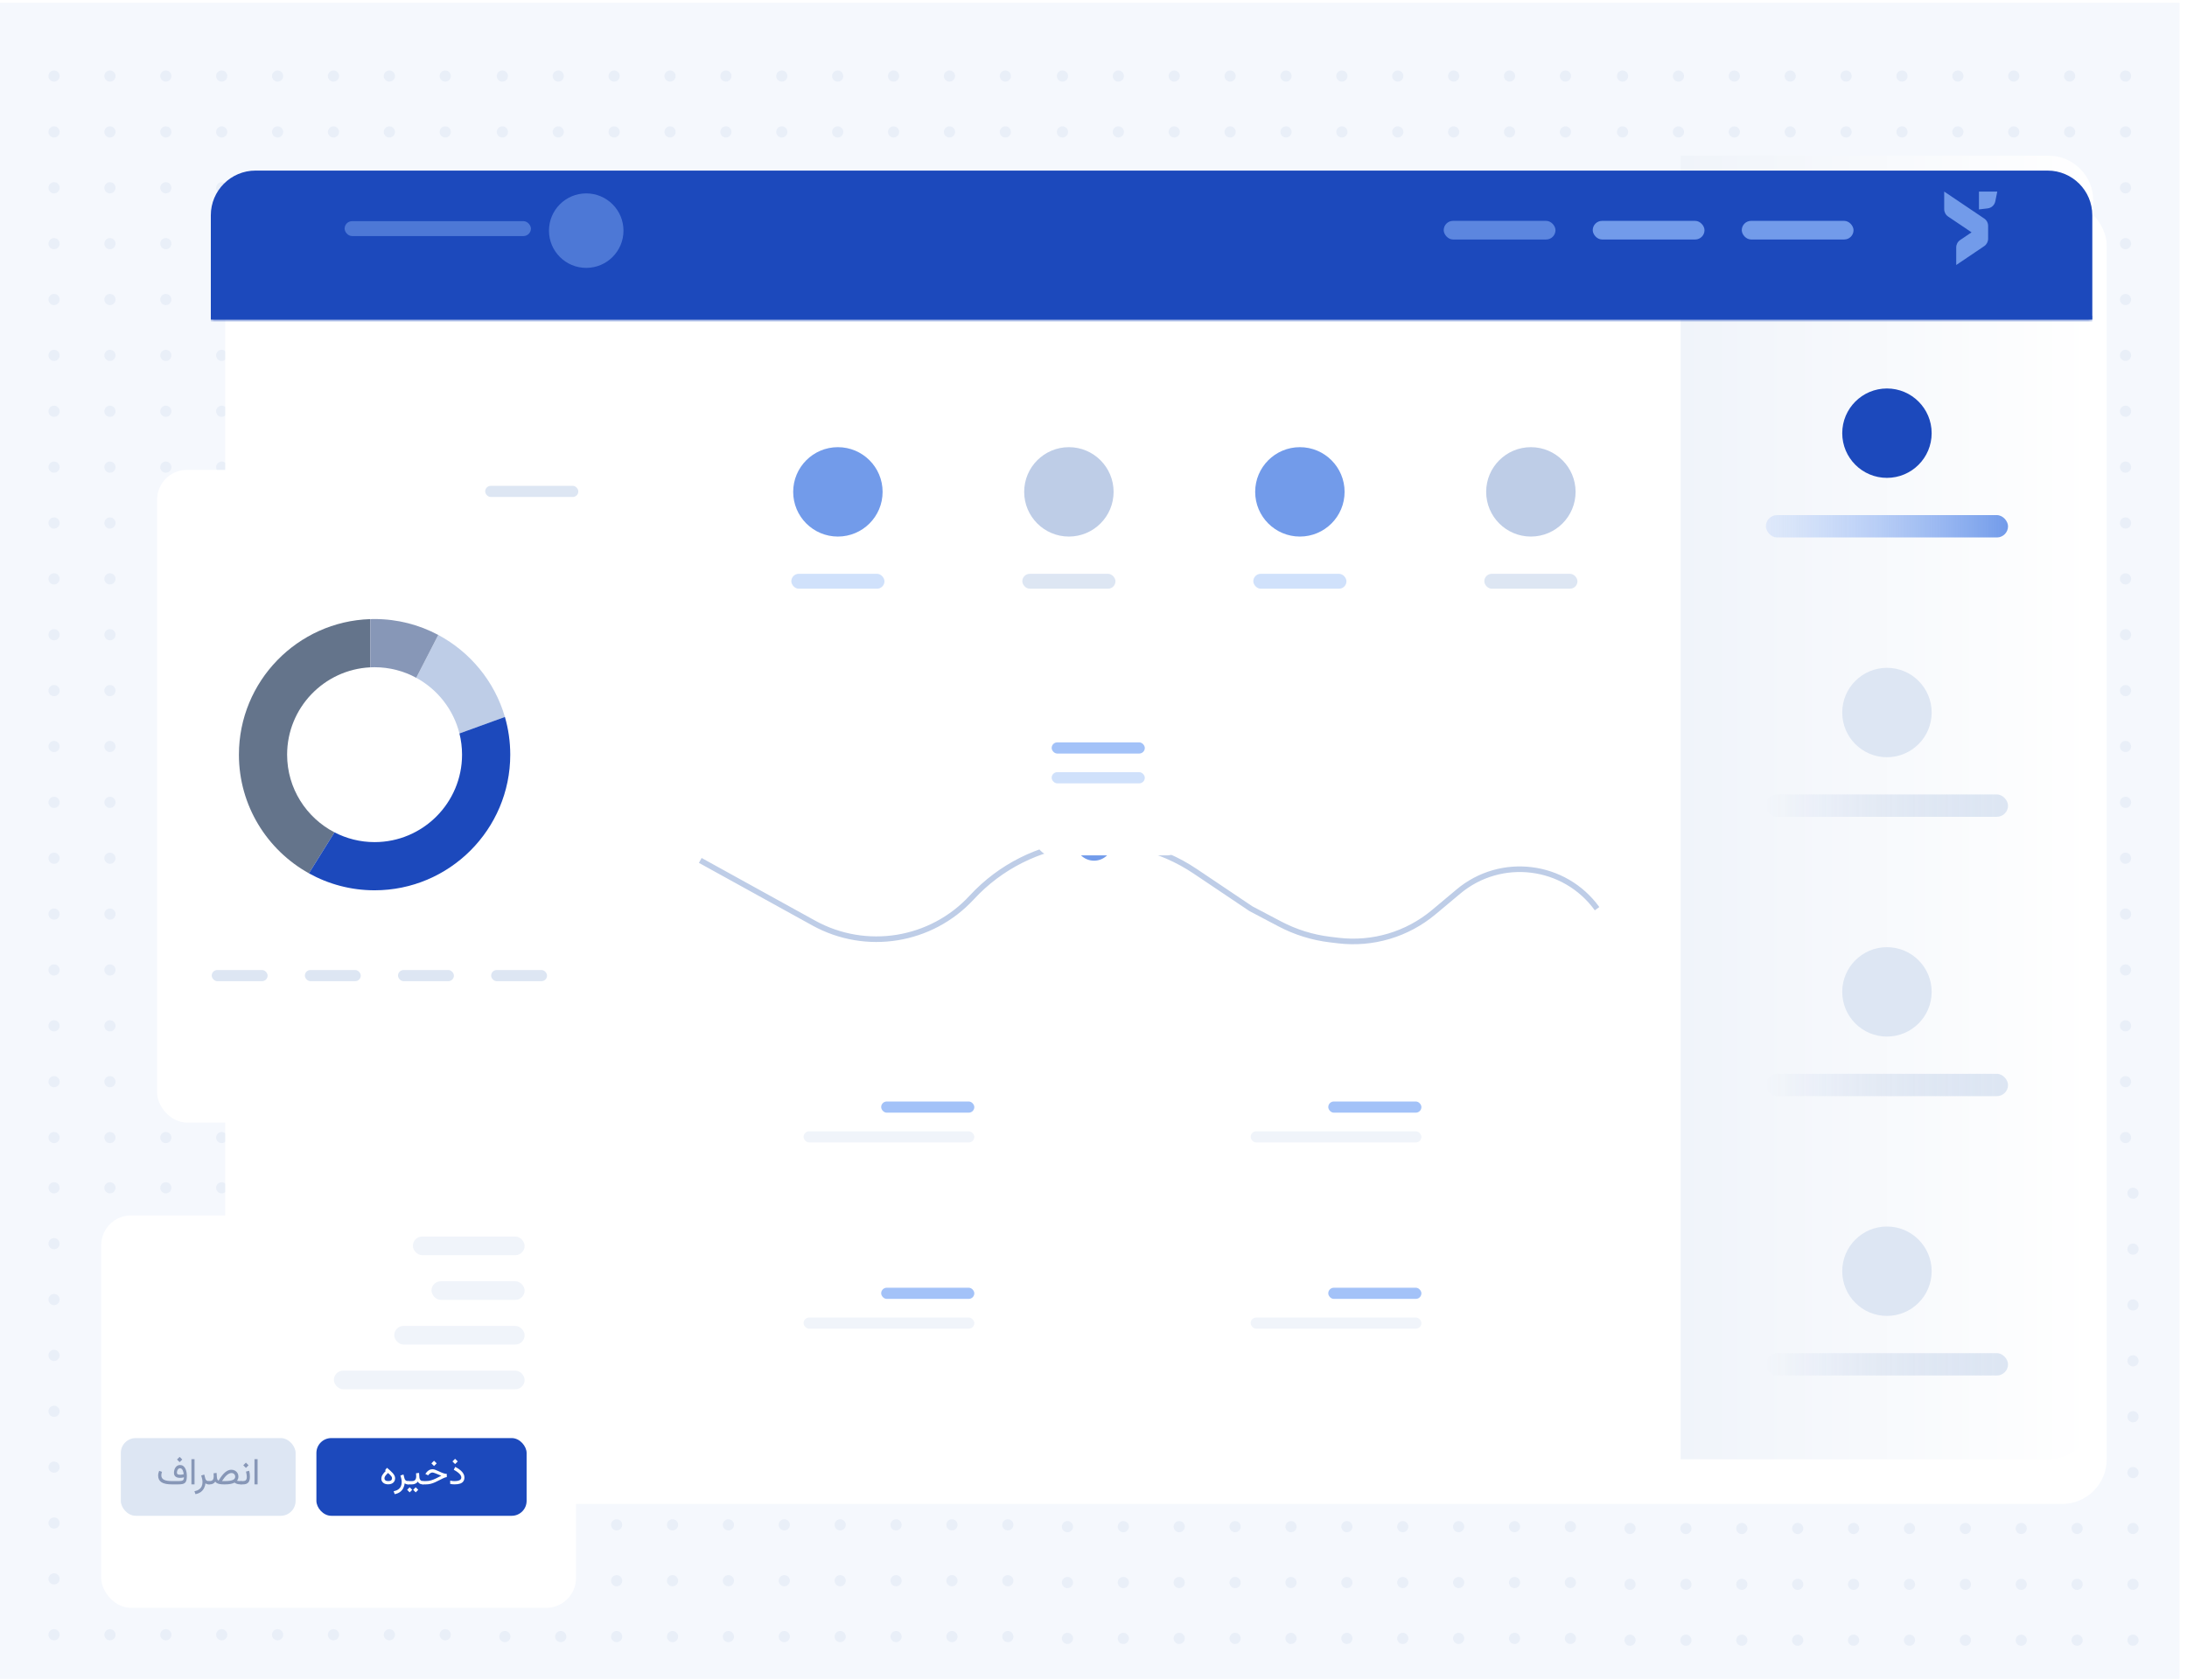 <svg width="587" height="451" viewBox="0 0 587 451" fill="none" xmlns="http://www.w3.org/2000/svg">
<rect y="0.742" width="585" height="450" fill="#ECF3FD" fill-opacity="0.5"/>
<mask id="mask0_1154_3282" style="mask-type:alpha" maskUnits="userSpaceOnUse" x="1" y="0" width="586" height="451">
<rect x="2" y="1.242" width="584" height="449" rx="15.5" fill="#ECF3FD" fill-opacity="0.5" stroke="#D0E1FB"/>
</mask>
<g mask="url(#mask0_1154_3282)">
<circle cx="435.5" cy="20.417" r="1.5" fill="#DDE6F3"/>
<circle cx="435.5" cy="35.417" r="1.5" fill="#DDE6F3"/>
<circle cx="435.5" cy="50.417" r="1.5" fill="#DDE6F3"/>
<circle cx="435.5" cy="65.417" r="1.5" fill="#DDE6F3"/>
<circle cx="435.5" cy="80.417" r="1.5" fill="#DDE6F3"/>
<circle cx="435.5" cy="95.417" r="1.5" fill="#DDE6F3"/>
<circle cx="435.5" cy="110.417" r="1.5" fill="#DDE6F3"/>
<circle cx="435.5" cy="125.417" r="1.5" fill="#DDE6F3"/>
<circle cx="435.5" cy="140.417" r="1.5" fill="#DDE6F3"/>
<circle cx="435.5" cy="155.417" r="1.5" fill="#DDE6F3"/>
<circle cx="435.5" cy="170.417" r="1.5" fill="#DDE6F3"/>
<circle cx="435.5" cy="185.417" r="1.5" fill="#DDE6F3"/>
<circle cx="435.5" cy="200.417" r="1.5" fill="#DDE6F3"/>
<circle cx="435.5" cy="215.417" r="1.5" fill="#DDE6F3"/>
<circle cx="435.5" cy="230.417" r="1.5" fill="#DDE6F3"/>
<circle cx="435.5" cy="245.417" r="1.5" fill="#DDE6F3"/>
<circle cx="435.5" cy="260.417" r="1.5" fill="#DDE6F3"/>
<circle cx="435.5" cy="275.417" r="1.5" fill="#DDE6F3"/>
<circle cx="435.5" cy="290.417" r="1.5" fill="#DDE6F3"/>
<circle cx="435.5" cy="305.417" r="1.5" fill="#DDE6F3"/>
<circle cx="450.5" cy="20.417" r="1.5" fill="#DDE6F3"/>
<circle cx="450.5" cy="35.417" r="1.5" fill="#DDE6F3"/>
<circle cx="450.5" cy="50.417" r="1.5" fill="#DDE6F3"/>
<circle cx="450.5" cy="65.417" r="1.5" fill="#DDE6F3"/>
<circle cx="450.5" cy="80.417" r="1.5" fill="#DDE6F3"/>
<circle cx="450.5" cy="95.417" r="1.5" fill="#DDE6F3"/>
<circle cx="450.5" cy="110.417" r="1.5" fill="#DDE6F3"/>
<circle cx="450.5" cy="125.417" r="1.5" fill="#DDE6F3"/>
<circle cx="450.5" cy="140.417" r="1.5" fill="#DDE6F3"/>
<circle cx="450.5" cy="155.417" r="1.5" fill="#DDE6F3"/>
<circle cx="450.5" cy="170.417" r="1.5" fill="#DDE6F3"/>
<circle cx="450.5" cy="185.417" r="1.5" fill="#DDE6F3"/>
<circle cx="450.5" cy="200.417" r="1.5" fill="#DDE6F3"/>
<circle cx="450.5" cy="215.417" r="1.5" fill="#DDE6F3"/>
<circle cx="450.5" cy="230.417" r="1.5" fill="#DDE6F3"/>
<circle cx="450.5" cy="245.417" r="1.5" fill="#DDE6F3"/>
<circle cx="450.5" cy="260.417" r="1.5" fill="#DDE6F3"/>
<circle cx="450.5" cy="275.417" r="1.5" fill="#DDE6F3"/>
<circle cx="450.5" cy="290.417" r="1.5" fill="#DDE6F3"/>
<circle cx="450.5" cy="305.417" r="1.5" fill="#DDE6F3"/>
<circle cx="465.5" cy="20.417" r="1.5" fill="#DDE6F3"/>
<circle cx="465.5" cy="35.417" r="1.5" fill="#DDE6F3"/>
<circle cx="465.5" cy="50.417" r="1.5" fill="#DDE6F3"/>
<circle cx="465.5" cy="65.417" r="1.5" fill="#DDE6F3"/>
<circle cx="465.5" cy="80.417" r="1.5" fill="#DDE6F3"/>
<circle cx="465.5" cy="95.417" r="1.5" fill="#DDE6F3"/>
<circle cx="465.5" cy="110.417" r="1.5" fill="#DDE6F3"/>
<circle cx="465.5" cy="125.417" r="1.5" fill="#DDE6F3"/>
<circle cx="465.5" cy="140.417" r="1.5" fill="#DDE6F3"/>
<circle cx="465.5" cy="155.417" r="1.5" fill="#DDE6F3"/>
<circle cx="465.5" cy="170.417" r="1.5" fill="#DDE6F3"/>
<circle cx="465.5" cy="185.417" r="1.5" fill="#DDE6F3"/>
<circle cx="465.5" cy="200.417" r="1.5" fill="#DDE6F3"/>
<circle cx="465.5" cy="215.417" r="1.5" fill="#DDE6F3"/>
<circle cx="465.5" cy="230.417" r="1.5" fill="#DDE6F3"/>
<circle cx="465.5" cy="245.417" r="1.5" fill="#DDE6F3"/>
<circle cx="465.5" cy="260.417" r="1.5" fill="#DDE6F3"/>
<circle cx="465.5" cy="275.417" r="1.5" fill="#DDE6F3"/>
<circle cx="465.5" cy="290.417" r="1.5" fill="#DDE6F3"/>
<circle cx="465.5" cy="305.417" r="1.5" fill="#DDE6F3"/>
<circle cx="480.5" cy="20.417" r="1.5" fill="#DDE6F3"/>
<circle cx="480.5" cy="35.417" r="1.5" fill="#DDE6F3"/>
<circle cx="480.5" cy="50.417" r="1.5" fill="#DDE6F3"/>
<circle cx="480.5" cy="65.417" r="1.5" fill="#DDE6F3"/>
<circle cx="480.5" cy="80.417" r="1.5" fill="#DDE6F3"/>
<circle cx="480.5" cy="95.417" r="1.5" fill="#DDE6F3"/>
<circle cx="480.5" cy="110.417" r="1.5" fill="#DDE6F3"/>
<circle cx="480.5" cy="125.417" r="1.5" fill="#DDE6F3"/>
<circle cx="480.5" cy="140.417" r="1.5" fill="#DDE6F3"/>
<circle cx="480.5" cy="155.417" r="1.5" fill="#DDE6F3"/>
<circle cx="480.5" cy="170.417" r="1.5" fill="#DDE6F3"/>
<circle cx="480.5" cy="185.417" r="1.5" fill="#DDE6F3"/>
<circle cx="480.5" cy="200.417" r="1.5" fill="#DDE6F3"/>
<circle cx="480.5" cy="215.417" r="1.5" fill="#DDE6F3"/>
<circle cx="480.5" cy="230.417" r="1.5" fill="#DDE6F3"/>
<circle cx="480.5" cy="245.417" r="1.5" fill="#DDE6F3"/>
<circle cx="480.5" cy="260.417" r="1.5" fill="#DDE6F3"/>
<circle cx="480.5" cy="275.417" r="1.5" fill="#DDE6F3"/>
<circle cx="480.5" cy="290.417" r="1.5" fill="#DDE6F3"/>
<circle cx="480.5" cy="305.417" r="1.5" fill="#DDE6F3"/>
<circle cx="495.5" cy="20.417" r="1.5" fill="#DDE6F3"/>
<circle cx="495.5" cy="35.417" r="1.5" fill="#DDE6F3"/>
<circle cx="495.5" cy="50.417" r="1.5" fill="#DDE6F3"/>
<circle cx="495.5" cy="65.417" r="1.5" fill="#DDE6F3"/>
<circle cx="495.5" cy="80.417" r="1.5" fill="#DDE6F3"/>
<circle cx="495.5" cy="95.417" r="1.5" fill="#DDE6F3"/>
<circle cx="495.5" cy="110.417" r="1.5" fill="#DDE6F3"/>
<circle cx="495.5" cy="125.417" r="1.5" fill="#DDE6F3"/>
<circle cx="495.5" cy="140.417" r="1.5" fill="#DDE6F3"/>
<circle cx="495.5" cy="155.417" r="1.5" fill="#DDE6F3"/>
<circle cx="495.5" cy="170.417" r="1.5" fill="#DDE6F3"/>
<circle cx="495.5" cy="185.417" r="1.5" fill="#DDE6F3"/>
<circle cx="495.5" cy="200.417" r="1.5" fill="#DDE6F3"/>
<circle cx="495.5" cy="215.417" r="1.5" fill="#DDE6F3"/>
<circle cx="495.5" cy="230.417" r="1.5" fill="#DDE6F3"/>
<circle cx="495.5" cy="245.417" r="1.5" fill="#DDE6F3"/>
<circle cx="495.5" cy="260.417" r="1.5" fill="#DDE6F3"/>
<circle cx="495.5" cy="275.417" r="1.5" fill="#DDE6F3"/>
<circle cx="495.5" cy="290.417" r="1.5" fill="#DDE6F3"/>
<circle cx="495.5" cy="305.417" r="1.5" fill="#DDE6F3"/>
<circle cx="510.5" cy="20.417" r="1.5" fill="#DDE6F3"/>
<circle cx="510.5" cy="35.417" r="1.5" fill="#DDE6F3"/>
<circle cx="510.5" cy="50.417" r="1.5" fill="#DDE6F3"/>
<circle cx="510.5" cy="65.417" r="1.5" fill="#DDE6F3"/>
<circle cx="510.5" cy="80.417" r="1.5" fill="#DDE6F3"/>
<circle cx="510.5" cy="95.417" r="1.5" fill="#DDE6F3"/>
<circle cx="510.5" cy="110.417" r="1.5" fill="#DDE6F3"/>
<circle cx="510.5" cy="125.417" r="1.5" fill="#DDE6F3"/>
<circle cx="510.5" cy="140.417" r="1.5" fill="#DDE6F3"/>
<circle cx="510.5" cy="155.417" r="1.5" fill="#DDE6F3"/>
<circle cx="510.5" cy="170.417" r="1.5" fill="#DDE6F3"/>
<circle cx="510.5" cy="185.417" r="1.5" fill="#DDE6F3"/>
<circle cx="510.5" cy="200.417" r="1.5" fill="#DDE6F3"/>
<circle cx="510.5" cy="215.417" r="1.5" fill="#DDE6F3"/>
<circle cx="510.5" cy="230.417" r="1.5" fill="#DDE6F3"/>
<circle cx="510.5" cy="245.417" r="1.5" fill="#DDE6F3"/>
<circle cx="510.5" cy="260.417" r="1.5" fill="#DDE6F3"/>
<circle cx="510.5" cy="275.417" r="1.5" fill="#DDE6F3"/>
<circle cx="510.5" cy="290.417" r="1.5" fill="#DDE6F3"/>
<circle cx="510.5" cy="305.417" r="1.5" fill="#DDE6F3"/>
<circle cx="525.5" cy="20.417" r="1.5" fill="#DDE6F3"/>
<circle cx="525.5" cy="35.417" r="1.5" fill="#DDE6F3"/>
<circle cx="525.5" cy="50.417" r="1.5" fill="#DDE6F3"/>
<circle cx="525.5" cy="65.417" r="1.5" fill="#DDE6F3"/>
<circle cx="525.5" cy="80.417" r="1.5" fill="#DDE6F3"/>
<circle cx="525.5" cy="95.417" r="1.5" fill="#DDE6F3"/>
<circle cx="525.5" cy="110.417" r="1.5" fill="#DDE6F3"/>
<circle cx="525.5" cy="125.417" r="1.5" fill="#DDE6F3"/>
<circle cx="525.5" cy="140.417" r="1.5" fill="#DDE6F3"/>
<circle cx="525.5" cy="155.417" r="1.5" fill="#DDE6F3"/>
<circle cx="525.5" cy="170.417" r="1.5" fill="#DDE6F3"/>
<circle cx="525.5" cy="185.417" r="1.5" fill="#DDE6F3"/>
<circle cx="525.5" cy="200.417" r="1.5" fill="#DDE6F3"/>
<circle cx="525.5" cy="215.417" r="1.5" fill="#DDE6F3"/>
<circle cx="525.5" cy="230.417" r="1.5" fill="#DDE6F3"/>
<circle cx="525.5" cy="245.417" r="1.5" fill="#DDE6F3"/>
<circle cx="525.5" cy="260.417" r="1.5" fill="#DDE6F3"/>
<circle cx="525.5" cy="275.417" r="1.5" fill="#DDE6F3"/>
<circle cx="525.5" cy="290.417" r="1.5" fill="#DDE6F3"/>
<circle cx="525.5" cy="305.417" r="1.5" fill="#DDE6F3"/>
<circle cx="540.5" cy="20.417" r="1.5" fill="#DDE6F3"/>
<circle cx="540.5" cy="35.417" r="1.5" fill="#DDE6F3"/>
<circle cx="540.5" cy="50.417" r="1.5" fill="#DDE6F3"/>
<circle cx="540.5" cy="65.417" r="1.5" fill="#DDE6F3"/>
<circle cx="540.5" cy="80.417" r="1.5" fill="#DDE6F3"/>
<circle cx="540.5" cy="95.417" r="1.5" fill="#DDE6F3"/>
<circle cx="540.5" cy="110.417" r="1.5" fill="#DDE6F3"/>
<circle cx="540.5" cy="125.417" r="1.5" fill="#DDE6F3"/>
<circle cx="540.5" cy="140.417" r="1.5" fill="#DDE6F3"/>
<circle cx="540.5" cy="155.417" r="1.5" fill="#DDE6F3"/>
<circle cx="540.5" cy="170.417" r="1.5" fill="#DDE6F3"/>
<circle cx="540.5" cy="185.417" r="1.5" fill="#DDE6F3"/>
<circle cx="540.5" cy="200.417" r="1.5" fill="#DDE6F3"/>
<circle cx="540.5" cy="215.417" r="1.5" fill="#DDE6F3"/>
<circle cx="540.5" cy="230.417" r="1.5" fill="#DDE6F3"/>
<circle cx="540.5" cy="245.417" r="1.5" fill="#DDE6F3"/>
<circle cx="540.5" cy="260.417" r="1.5" fill="#DDE6F3"/>
<circle cx="540.5" cy="275.417" r="1.5" fill="#DDE6F3"/>
<circle cx="540.5" cy="290.417" r="1.5" fill="#DDE6F3"/>
<circle cx="540.5" cy="305.417" r="1.5" fill="#DDE6F3"/>
<circle cx="555.5" cy="20.417" r="1.5" fill="#DDE6F3"/>
<circle cx="555.5" cy="35.417" r="1.5" fill="#DDE6F3"/>
<circle cx="555.5" cy="50.417" r="1.5" fill="#DDE6F3"/>
<circle cx="555.5" cy="65.417" r="1.5" fill="#DDE6F3"/>
<circle cx="555.5" cy="80.417" r="1.5" fill="#DDE6F3"/>
<circle cx="555.5" cy="95.417" r="1.5" fill="#DDE6F3"/>
<circle cx="555.5" cy="110.417" r="1.5" fill="#DDE6F3"/>
<circle cx="555.5" cy="125.417" r="1.5" fill="#DDE6F3"/>
<circle cx="555.5" cy="140.417" r="1.5" fill="#DDE6F3"/>
<circle cx="555.5" cy="155.417" r="1.5" fill="#DDE6F3"/>
<circle cx="555.5" cy="170.417" r="1.5" fill="#DDE6F3"/>
<circle cx="555.5" cy="185.417" r="1.5" fill="#DDE6F3"/>
<circle cx="555.5" cy="200.417" r="1.5" fill="#DDE6F3"/>
<circle cx="555.5" cy="215.417" r="1.5" fill="#DDE6F3"/>
<circle cx="555.5" cy="230.417" r="1.5" fill="#DDE6F3"/>
<circle cx="555.5" cy="245.417" r="1.5" fill="#DDE6F3"/>
<circle cx="555.5" cy="260.417" r="1.5" fill="#DDE6F3"/>
<circle cx="555.5" cy="275.417" r="1.5" fill="#DDE6F3"/>
<circle cx="555.5" cy="290.417" r="1.5" fill="#DDE6F3"/>
<circle cx="555.5" cy="305.417" r="1.5" fill="#DDE6F3"/>
<circle cx="570.5" cy="20.417" r="1.5" fill="#DDE6F3"/>
<circle cx="570.5" cy="35.417" r="1.5" fill="#DDE6F3"/>
<circle cx="570.5" cy="50.417" r="1.5" fill="#DDE6F3"/>
<circle cx="570.5" cy="65.417" r="1.5" fill="#DDE6F3"/>
<circle cx="570.5" cy="80.417" r="1.5" fill="#DDE6F3"/>
<circle cx="570.5" cy="95.417" r="1.5" fill="#DDE6F3"/>
<circle cx="570.5" cy="110.417" r="1.5" fill="#DDE6F3"/>
<circle cx="570.5" cy="125.417" r="1.5" fill="#DDE6F3"/>
<circle cx="570.5" cy="140.417" r="1.5" fill="#DDE6F3"/>
<circle cx="570.5" cy="155.417" r="1.5" fill="#DDE6F3"/>
<circle cx="570.5" cy="170.417" r="1.5" fill="#DDE6F3"/>
<circle cx="570.5" cy="185.417" r="1.5" fill="#DDE6F3"/>
<circle cx="570.5" cy="200.417" r="1.5" fill="#DDE6F3"/>
<circle cx="570.5" cy="215.417" r="1.5" fill="#DDE6F3"/>
<circle cx="570.5" cy="230.417" r="1.5" fill="#DDE6F3"/>
<circle cx="570.5" cy="245.417" r="1.5" fill="#DDE6F3"/>
<circle cx="570.5" cy="260.417" r="1.5" fill="#DDE6F3"/>
<circle cx="570.5" cy="275.417" r="1.5" fill="#DDE6F3"/>
<circle cx="570.5" cy="290.417" r="1.5" fill="#DDE6F3"/>
<circle cx="570.5" cy="305.417" r="1.5" fill="#DDE6F3"/>
<circle cx="285.169" cy="20.417" r="1.5" fill="#DDE6F3"/>
<circle cx="285.169" cy="35.417" r="1.5" fill="#DDE6F3"/>
<circle cx="285.169" cy="50.417" r="1.5" fill="#DDE6F3"/>
<circle cx="285.169" cy="65.417" r="1.5" fill="#DDE6F3"/>
<circle cx="285.169" cy="80.417" r="1.5" fill="#DDE6F3"/>
<circle cx="285.169" cy="95.417" r="1.5" fill="#DDE6F3"/>
<circle cx="285.169" cy="110.417" r="1.5" fill="#DDE6F3"/>
<circle cx="285.169" cy="125.417" r="1.5" fill="#DDE6F3"/>
<circle cx="285.169" cy="140.417" r="1.5" fill="#DDE6F3"/>
<circle cx="285.169" cy="155.417" r="1.5" fill="#DDE6F3"/>
<circle cx="285.169" cy="170.417" r="1.5" fill="#DDE6F3"/>
<circle cx="285.169" cy="185.417" r="1.5" fill="#DDE6F3"/>
<circle cx="285.169" cy="200.417" r="1.5" fill="#DDE6F3"/>
<circle cx="285.169" cy="215.417" r="1.5" fill="#DDE6F3"/>
<circle cx="285.169" cy="230.417" r="1.5" fill="#DDE6F3"/>
<circle cx="285.169" cy="245.417" r="1.5" fill="#DDE6F3"/>
<circle cx="285.169" cy="260.417" r="1.5" fill="#DDE6F3"/>
<circle cx="285.169" cy="275.417" r="1.5" fill="#DDE6F3"/>
<circle cx="285.169" cy="290.417" r="1.5" fill="#DDE6F3"/>
<circle cx="285.169" cy="305.417" r="1.5" fill="#DDE6F3"/>
<circle cx="300.169" cy="20.417" r="1.5" fill="#DDE6F3"/>
<circle cx="300.169" cy="35.417" r="1.5" fill="#DDE6F3"/>
<circle cx="300.169" cy="50.417" r="1.5" fill="#DDE6F3"/>
<circle cx="300.169" cy="65.417" r="1.5" fill="#DDE6F3"/>
<circle cx="300.169" cy="80.417" r="1.5" fill="#DDE6F3"/>
<circle cx="300.169" cy="95.417" r="1.5" fill="#DDE6F3"/>
<circle cx="300.169" cy="110.417" r="1.5" fill="#DDE6F3"/>
<circle cx="300.169" cy="125.417" r="1.5" fill="#DDE6F3"/>
<circle cx="300.169" cy="140.417" r="1.5" fill="#DDE6F3"/>
<circle cx="300.169" cy="155.417" r="1.5" fill="#DDE6F3"/>
<circle cx="300.169" cy="170.417" r="1.5" fill="#DDE6F3"/>
<circle cx="300.169" cy="185.417" r="1.5" fill="#DDE6F3"/>
<circle cx="300.169" cy="200.417" r="1.5" fill="#DDE6F3"/>
<circle cx="300.169" cy="215.417" r="1.5" fill="#DDE6F3"/>
<circle cx="300.169" cy="230.417" r="1.5" fill="#DDE6F3"/>
<circle cx="300.169" cy="245.417" r="1.5" fill="#DDE6F3"/>
<circle cx="300.169" cy="260.417" r="1.5" fill="#DDE6F3"/>
<circle cx="300.169" cy="275.417" r="1.5" fill="#DDE6F3"/>
<circle cx="300.169" cy="290.417" r="1.5" fill="#DDE6F3"/>
<circle cx="300.169" cy="305.417" r="1.5" fill="#DDE6F3"/>
<circle cx="315.169" cy="20.417" r="1.5" fill="#DDE6F3"/>
<circle cx="315.169" cy="35.417" r="1.5" fill="#DDE6F3"/>
<circle cx="315.169" cy="50.417" r="1.5" fill="#DDE6F3"/>
<circle cx="315.169" cy="65.417" r="1.5" fill="#DDE6F3"/>
<circle cx="315.169" cy="80.417" r="1.5" fill="#DDE6F3"/>
<circle cx="315.169" cy="95.417" r="1.5" fill="#DDE6F3"/>
<circle cx="315.169" cy="110.417" r="1.5" fill="#DDE6F3"/>
<circle cx="315.169" cy="125.417" r="1.5" fill="#DDE6F3"/>
<circle cx="315.169" cy="140.417" r="1.5" fill="#DDE6F3"/>
<circle cx="315.169" cy="155.417" r="1.5" fill="#DDE6F3"/>
<circle cx="315.169" cy="170.417" r="1.5" fill="#DDE6F3"/>
<circle cx="315.169" cy="185.417" r="1.5" fill="#DDE6F3"/>
<circle cx="315.169" cy="200.417" r="1.5" fill="#DDE6F3"/>
<circle cx="315.169" cy="215.417" r="1.5" fill="#DDE6F3"/>
<circle cx="315.169" cy="230.417" r="1.5" fill="#DDE6F3"/>
<circle cx="315.169" cy="245.417" r="1.5" fill="#DDE6F3"/>
<circle cx="315.169" cy="260.417" r="1.5" fill="#DDE6F3"/>
<circle cx="315.169" cy="275.417" r="1.5" fill="#DDE6F3"/>
<circle cx="315.169" cy="290.417" r="1.5" fill="#DDE6F3"/>
<circle cx="315.169" cy="305.417" r="1.5" fill="#DDE6F3"/>
<circle cx="330.169" cy="20.417" r="1.5" fill="#DDE6F3"/>
<circle cx="330.169" cy="35.417" r="1.5" fill="#DDE6F3"/>
<circle cx="330.169" cy="50.417" r="1.5" fill="#DDE6F3"/>
<circle cx="330.169" cy="65.417" r="1.5" fill="#DDE6F3"/>
<circle cx="330.169" cy="80.417" r="1.5" fill="#DDE6F3"/>
<circle cx="330.169" cy="95.417" r="1.5" fill="#DDE6F3"/>
<circle cx="330.169" cy="110.417" r="1.5" fill="#DDE6F3"/>
<circle cx="330.169" cy="125.417" r="1.5" fill="#DDE6F3"/>
<circle cx="330.169" cy="140.417" r="1.5" fill="#DDE6F3"/>
<circle cx="330.169" cy="155.417" r="1.5" fill="#DDE6F3"/>
<circle cx="330.169" cy="170.417" r="1.5" fill="#DDE6F3"/>
<circle cx="330.169" cy="185.417" r="1.5" fill="#DDE6F3"/>
<circle cx="330.169" cy="200.417" r="1.5" fill="#DDE6F3"/>
<circle cx="330.169" cy="215.417" r="1.5" fill="#DDE6F3"/>
<circle cx="330.169" cy="230.417" r="1.5" fill="#DDE6F3"/>
<circle cx="330.169" cy="245.417" r="1.5" fill="#DDE6F3"/>
<circle cx="330.169" cy="260.417" r="1.5" fill="#DDE6F3"/>
<circle cx="330.169" cy="275.417" r="1.5" fill="#DDE6F3"/>
<circle cx="330.169" cy="290.417" r="1.5" fill="#DDE6F3"/>
<circle cx="330.169" cy="305.417" r="1.5" fill="#DDE6F3"/>
<circle cx="345.169" cy="20.417" r="1.5" fill="#DDE6F3"/>
<circle cx="345.169" cy="35.417" r="1.5" fill="#DDE6F3"/>
<circle cx="345.169" cy="50.417" r="1.5" fill="#DDE6F3"/>
<circle cx="345.169" cy="65.417" r="1.5" fill="#DDE6F3"/>
<circle cx="345.169" cy="80.417" r="1.5" fill="#DDE6F3"/>
<circle cx="345.169" cy="95.417" r="1.5" fill="#DDE6F3"/>
<circle cx="345.169" cy="110.417" r="1.5" fill="#DDE6F3"/>
<circle cx="345.169" cy="125.417" r="1.5" fill="#DDE6F3"/>
<circle cx="345.169" cy="140.417" r="1.5" fill="#DDE6F3"/>
<circle cx="345.169" cy="155.417" r="1.5" fill="#DDE6F3"/>
<circle cx="345.169" cy="170.417" r="1.5" fill="#DDE6F3"/>
<circle cx="345.169" cy="185.417" r="1.5" fill="#DDE6F3"/>
<circle cx="345.169" cy="200.417" r="1.5" fill="#DDE6F3"/>
<circle cx="345.169" cy="215.417" r="1.5" fill="#DDE6F3"/>
<circle cx="345.169" cy="230.417" r="1.5" fill="#DDE6F3"/>
<circle cx="345.169" cy="245.417" r="1.5" fill="#DDE6F3"/>
<circle cx="345.169" cy="260.417" r="1.5" fill="#DDE6F3"/>
<circle cx="345.169" cy="275.417" r="1.5" fill="#DDE6F3"/>
<circle cx="345.169" cy="290.417" r="1.5" fill="#DDE6F3"/>
<circle cx="345.169" cy="305.417" r="1.5" fill="#DDE6F3"/>
<circle cx="360.169" cy="20.417" r="1.5" fill="#DDE6F3"/>
<circle cx="360.169" cy="35.417" r="1.5" fill="#DDE6F3"/>
<circle cx="360.169" cy="50.417" r="1.5" fill="#DDE6F3"/>
<circle cx="360.169" cy="65.417" r="1.5" fill="#DDE6F3"/>
<circle cx="360.169" cy="80.417" r="1.5" fill="#DDE6F3"/>
<circle cx="360.169" cy="95.417" r="1.5" fill="#DDE6F3"/>
<circle cx="360.169" cy="110.417" r="1.5" fill="#DDE6F3"/>
<circle cx="360.169" cy="125.417" r="1.5" fill="#DDE6F3"/>
<circle cx="360.169" cy="140.417" r="1.5" fill="#DDE6F3"/>
<circle cx="360.169" cy="155.417" r="1.5" fill="#DDE6F3"/>
<circle cx="360.169" cy="170.417" r="1.5" fill="#DDE6F3"/>
<circle cx="360.169" cy="185.417" r="1.5" fill="#DDE6F3"/>
<circle cx="360.169" cy="200.417" r="1.5" fill="#DDE6F3"/>
<circle cx="360.169" cy="215.417" r="1.5" fill="#DDE6F3"/>
<circle cx="360.169" cy="230.417" r="1.5" fill="#DDE6F3"/>
<circle cx="360.169" cy="245.417" r="1.5" fill="#DDE6F3"/>
<circle cx="360.169" cy="260.417" r="1.5" fill="#DDE6F3"/>
<circle cx="360.169" cy="275.417" r="1.5" fill="#DDE6F3"/>
<circle cx="360.169" cy="290.417" r="1.5" fill="#DDE6F3"/>
<circle cx="360.169" cy="305.417" r="1.5" fill="#DDE6F3"/>
<circle cx="375.169" cy="20.417" r="1.5" fill="#DDE6F3"/>
<circle cx="375.169" cy="35.417" r="1.5" fill="#DDE6F3"/>
<circle cx="375.169" cy="50.417" r="1.5" fill="#DDE6F3"/>
<circle cx="375.169" cy="65.417" r="1.5" fill="#DDE6F3"/>
<circle cx="375.169" cy="80.417" r="1.5" fill="#DDE6F3"/>
<circle cx="375.169" cy="95.417" r="1.5" fill="#DDE6F3"/>
<circle cx="375.169" cy="110.417" r="1.5" fill="#DDE6F3"/>
<circle cx="375.169" cy="125.417" r="1.5" fill="#DDE6F3"/>
<circle cx="375.169" cy="140.417" r="1.5" fill="#DDE6F3"/>
<circle cx="375.169" cy="155.417" r="1.5" fill="#DDE6F3"/>
<circle cx="375.169" cy="170.417" r="1.5" fill="#DDE6F3"/>
<circle cx="375.169" cy="185.417" r="1.5" fill="#DDE6F3"/>
<circle cx="375.169" cy="200.417" r="1.5" fill="#DDE6F3"/>
<circle cx="375.169" cy="215.417" r="1.5" fill="#DDE6F3"/>
<circle cx="375.169" cy="230.417" r="1.5" fill="#DDE6F3"/>
<circle cx="375.169" cy="245.417" r="1.5" fill="#DDE6F3"/>
<circle cx="375.169" cy="260.417" r="1.5" fill="#DDE6F3"/>
<circle cx="375.169" cy="275.417" r="1.5" fill="#DDE6F3"/>
<circle cx="375.169" cy="290.417" r="1.5" fill="#DDE6F3"/>
<circle cx="375.169" cy="305.417" r="1.5" fill="#DDE6F3"/>
<circle cx="390.169" cy="20.417" r="1.5" fill="#DDE6F3"/>
<circle cx="390.169" cy="35.417" r="1.5" fill="#DDE6F3"/>
<circle cx="390.169" cy="50.417" r="1.5" fill="#DDE6F3"/>
<circle cx="390.169" cy="65.417" r="1.5" fill="#DDE6F3"/>
<circle cx="390.169" cy="80.417" r="1.5" fill="#DDE6F3"/>
<circle cx="390.169" cy="95.417" r="1.5" fill="#DDE6F3"/>
<circle cx="390.169" cy="110.417" r="1.5" fill="#DDE6F3"/>
<circle cx="390.169" cy="125.417" r="1.5" fill="#DDE6F3"/>
<circle cx="390.169" cy="140.417" r="1.5" fill="#DDE6F3"/>
<circle cx="390.169" cy="155.417" r="1.5" fill="#DDE6F3"/>
<circle cx="390.169" cy="170.417" r="1.5" fill="#DDE6F3"/>
<circle cx="390.169" cy="185.417" r="1.5" fill="#DDE6F3"/>
<circle cx="390.169" cy="200.417" r="1.5" fill="#DDE6F3"/>
<circle cx="390.169" cy="215.417" r="1.5" fill="#DDE6F3"/>
<circle cx="390.169" cy="230.417" r="1.5" fill="#DDE6F3"/>
<circle cx="390.169" cy="245.417" r="1.5" fill="#DDE6F3"/>
<circle cx="390.169" cy="260.417" r="1.5" fill="#DDE6F3"/>
<circle cx="390.169" cy="275.417" r="1.5" fill="#DDE6F3"/>
<circle cx="390.169" cy="290.417" r="1.5" fill="#DDE6F3"/>
<circle cx="390.169" cy="305.417" r="1.5" fill="#DDE6F3"/>
<circle cx="405.169" cy="20.417" r="1.5" fill="#DDE6F3"/>
<circle cx="405.169" cy="35.417" r="1.5" fill="#DDE6F3"/>
<circle cx="405.169" cy="50.417" r="1.5" fill="#DDE6F3"/>
<circle cx="405.169" cy="65.417" r="1.5" fill="#DDE6F3"/>
<circle cx="405.169" cy="80.417" r="1.5" fill="#DDE6F3"/>
<circle cx="405.169" cy="95.417" r="1.5" fill="#DDE6F3"/>
<circle cx="405.169" cy="110.417" r="1.5" fill="#DDE6F3"/>
<circle cx="405.169" cy="125.417" r="1.5" fill="#DDE6F3"/>
<circle cx="405.169" cy="140.417" r="1.5" fill="#DDE6F3"/>
<circle cx="405.169" cy="155.417" r="1.5" fill="#DDE6F3"/>
<circle cx="405.169" cy="170.417" r="1.5" fill="#DDE6F3"/>
<circle cx="405.169" cy="185.417" r="1.5" fill="#DDE6F3"/>
<circle cx="405.169" cy="200.417" r="1.5" fill="#DDE6F3"/>
<circle cx="405.169" cy="215.417" r="1.5" fill="#DDE6F3"/>
<circle cx="405.169" cy="230.417" r="1.5" fill="#DDE6F3"/>
<circle cx="405.169" cy="245.417" r="1.5" fill="#DDE6F3"/>
<circle cx="405.169" cy="260.417" r="1.5" fill="#DDE6F3"/>
<circle cx="405.169" cy="275.417" r="1.5" fill="#DDE6F3"/>
<circle cx="405.169" cy="290.417" r="1.5" fill="#DDE6F3"/>
<circle cx="405.169" cy="305.417" r="1.5" fill="#DDE6F3"/>
<circle cx="420.169" cy="20.417" r="1.5" fill="#DDE6F3"/>
<circle cx="420.169" cy="35.417" r="1.5" fill="#DDE6F3"/>
<circle cx="420.169" cy="50.417" r="1.5" fill="#DDE6F3"/>
<circle cx="420.169" cy="65.417" r="1.5" fill="#DDE6F3"/>
<circle cx="420.169" cy="80.417" r="1.5" fill="#DDE6F3"/>
<circle cx="420.169" cy="95.417" r="1.5" fill="#DDE6F3"/>
<circle cx="420.169" cy="110.417" r="1.5" fill="#DDE6F3"/>
<circle cx="420.169" cy="125.417" r="1.5" fill="#DDE6F3"/>
<circle cx="420.169" cy="140.417" r="1.5" fill="#DDE6F3"/>
<circle cx="420.169" cy="155.417" r="1.5" fill="#DDE6F3"/>
<circle cx="420.169" cy="170.417" r="1.5" fill="#DDE6F3"/>
<circle cx="420.169" cy="185.417" r="1.5" fill="#DDE6F3"/>
<circle cx="420.169" cy="200.417" r="1.5" fill="#DDE6F3"/>
<circle cx="420.169" cy="215.417" r="1.5" fill="#DDE6F3"/>
<circle cx="420.169" cy="230.417" r="1.5" fill="#DDE6F3"/>
<circle cx="420.169" cy="245.417" r="1.5" fill="#DDE6F3"/>
<circle cx="420.169" cy="260.417" r="1.5" fill="#DDE6F3"/>
<circle cx="420.169" cy="275.417" r="1.5" fill="#DDE6F3"/>
<circle cx="420.169" cy="290.417" r="1.5" fill="#DDE6F3"/>
<circle cx="420.169" cy="305.417" r="1.5" fill="#DDE6F3"/>
<circle cx="134.839" cy="20.417" r="1.5" fill="#DDE6F3"/>
<circle cx="134.839" cy="35.417" r="1.5" fill="#DDE6F3"/>
<circle cx="134.839" cy="50.417" r="1.5" fill="#DDE6F3"/>
<circle cx="134.839" cy="65.417" r="1.5" fill="#DDE6F3"/>
<circle cx="134.839" cy="80.417" r="1.5" fill="#DDE6F3"/>
<circle cx="134.839" cy="95.417" r="1.5" fill="#DDE6F3"/>
<circle cx="134.839" cy="110.417" r="1.5" fill="#DDE6F3"/>
<circle cx="134.839" cy="125.417" r="1.5" fill="#DDE6F3"/>
<circle cx="134.839" cy="140.417" r="1.5" fill="#DDE6F3"/>
<circle cx="134.839" cy="155.417" r="1.5" fill="#DDE6F3"/>
<circle cx="134.839" cy="170.417" r="1.5" fill="#DDE6F3"/>
<circle cx="134.839" cy="185.417" r="1.5" fill="#DDE6F3"/>
<circle cx="134.839" cy="200.417" r="1.5" fill="#DDE6F3"/>
<circle cx="134.839" cy="215.417" r="1.5" fill="#DDE6F3"/>
<circle cx="134.839" cy="230.417" r="1.5" fill="#DDE6F3"/>
<circle cx="134.839" cy="245.417" r="1.5" fill="#DDE6F3"/>
<circle cx="134.839" cy="260.417" r="1.5" fill="#DDE6F3"/>
<circle cx="134.839" cy="275.417" r="1.5" fill="#DDE6F3"/>
<circle cx="134.839" cy="290.417" r="1.5" fill="#DDE6F3"/>
<circle cx="134.839" cy="305.417" r="1.5" fill="#DDE6F3"/>
<circle cx="149.839" cy="20.417" r="1.5" fill="#DDE6F3"/>
<circle cx="149.839" cy="35.417" r="1.5" fill="#DDE6F3"/>
<circle cx="149.839" cy="50.417" r="1.5" fill="#DDE6F3"/>
<circle cx="149.839" cy="65.417" r="1.5" fill="#DDE6F3"/>
<circle cx="149.839" cy="80.417" r="1.5" fill="#DDE6F3"/>
<circle cx="149.839" cy="95.417" r="1.5" fill="#DDE6F3"/>
<circle cx="149.839" cy="110.417" r="1.5" fill="#DDE6F3"/>
<circle cx="149.839" cy="125.417" r="1.5" fill="#DDE6F3"/>
<circle cx="149.839" cy="140.417" r="1.5" fill="#DDE6F3"/>
<circle cx="149.839" cy="155.417" r="1.5" fill="#DDE6F3"/>
<circle cx="149.839" cy="170.417" r="1.5" fill="#DDE6F3"/>
<circle cx="149.839" cy="185.417" r="1.5" fill="#DDE6F3"/>
<circle cx="149.839" cy="200.417" r="1.5" fill="#DDE6F3"/>
<circle cx="149.839" cy="215.417" r="1.5" fill="#DDE6F3"/>
<circle cx="149.839" cy="230.417" r="1.5" fill="#DDE6F3"/>
<circle cx="149.839" cy="245.417" r="1.5" fill="#DDE6F3"/>
<circle cx="149.839" cy="260.417" r="1.5" fill="#DDE6F3"/>
<circle cx="149.839" cy="275.417" r="1.5" fill="#DDE6F3"/>
<circle cx="149.839" cy="290.417" r="1.5" fill="#DDE6F3"/>
<circle cx="149.839" cy="305.417" r="1.5" fill="#DDE6F3"/>
<circle cx="164.839" cy="20.417" r="1.5" fill="#DDE6F3"/>
<circle cx="164.839" cy="35.417" r="1.5" fill="#DDE6F3"/>
<circle cx="164.839" cy="50.417" r="1.5" fill="#DDE6F3"/>
<circle cx="164.839" cy="65.417" r="1.5" fill="#DDE6F3"/>
<circle cx="164.839" cy="80.417" r="1.5" fill="#DDE6F3"/>
<circle cx="164.839" cy="95.417" r="1.5" fill="#DDE6F3"/>
<circle cx="164.839" cy="110.417" r="1.5" fill="#DDE6F3"/>
<circle cx="164.839" cy="125.417" r="1.5" fill="#DDE6F3"/>
<circle cx="164.839" cy="140.417" r="1.5" fill="#DDE6F3"/>
<circle cx="164.839" cy="155.417" r="1.5" fill="#DDE6F3"/>
<circle cx="164.839" cy="170.417" r="1.5" fill="#DDE6F3"/>
<circle cx="164.839" cy="185.417" r="1.5" fill="#DDE6F3"/>
<circle cx="164.839" cy="200.417" r="1.5" fill="#DDE6F3"/>
<circle cx="164.839" cy="215.417" r="1.5" fill="#DDE6F3"/>
<circle cx="164.839" cy="230.417" r="1.5" fill="#DDE6F3"/>
<circle cx="164.839" cy="245.417" r="1.5" fill="#DDE6F3"/>
<circle cx="164.839" cy="260.417" r="1.5" fill="#DDE6F3"/>
<circle cx="164.839" cy="275.417" r="1.5" fill="#DDE6F3"/>
<circle cx="164.839" cy="290.417" r="1.5" fill="#DDE6F3"/>
<circle cx="164.839" cy="305.417" r="1.5" fill="#DDE6F3"/>
<circle cx="179.839" cy="20.417" r="1.5" fill="#DDE6F3"/>
<circle cx="179.839" cy="35.417" r="1.5" fill="#DDE6F3"/>
<circle cx="179.839" cy="50.417" r="1.5" fill="#DDE6F3"/>
<circle cx="179.839" cy="65.417" r="1.5" fill="#DDE6F3"/>
<circle cx="179.839" cy="80.417" r="1.5" fill="#DDE6F3"/>
<circle cx="179.839" cy="95.417" r="1.5" fill="#DDE6F3"/>
<circle cx="179.839" cy="110.417" r="1.5" fill="#DDE6F3"/>
<circle cx="179.839" cy="125.417" r="1.5" fill="#DDE6F3"/>
<circle cx="179.839" cy="140.417" r="1.5" fill="#DDE6F3"/>
<circle cx="179.839" cy="155.417" r="1.5" fill="#DDE6F3"/>
<circle cx="179.839" cy="170.417" r="1.5" fill="#DDE6F3"/>
<circle cx="179.839" cy="185.417" r="1.5" fill="#DDE6F3"/>
<circle cx="179.839" cy="200.417" r="1.5" fill="#DDE6F3"/>
<circle cx="179.839" cy="215.417" r="1.5" fill="#DDE6F3"/>
<circle cx="179.839" cy="230.417" r="1.5" fill="#DDE6F3"/>
<circle cx="179.839" cy="245.417" r="1.5" fill="#DDE6F3"/>
<circle cx="179.839" cy="260.417" r="1.5" fill="#DDE6F3"/>
<circle cx="179.839" cy="275.417" r="1.5" fill="#DDE6F3"/>
<circle cx="179.839" cy="290.417" r="1.5" fill="#DDE6F3"/>
<circle cx="179.839" cy="305.417" r="1.5" fill="#DDE6F3"/>
<circle cx="194.839" cy="20.417" r="1.5" fill="#DDE6F3"/>
<circle cx="194.839" cy="35.417" r="1.5" fill="#DDE6F3"/>
<circle cx="194.839" cy="50.417" r="1.5" fill="#DDE6F3"/>
<circle cx="194.839" cy="65.417" r="1.5" fill="#DDE6F3"/>
<circle cx="194.839" cy="80.417" r="1.5" fill="#DDE6F3"/>
<circle cx="194.839" cy="95.417" r="1.5" fill="#DDE6F3"/>
<circle cx="194.839" cy="110.417" r="1.5" fill="#DDE6F3"/>
<circle cx="194.839" cy="125.417" r="1.5" fill="#DDE6F3"/>
<circle cx="194.839" cy="140.417" r="1.5" fill="#DDE6F3"/>
<circle cx="194.839" cy="155.417" r="1.5" fill="#DDE6F3"/>
<circle cx="194.839" cy="170.417" r="1.5" fill="#DDE6F3"/>
<circle cx="194.839" cy="185.417" r="1.5" fill="#DDE6F3"/>
<circle cx="194.839" cy="200.417" r="1.5" fill="#DDE6F3"/>
<circle cx="194.839" cy="215.417" r="1.5" fill="#DDE6F3"/>
<circle cx="194.839" cy="230.417" r="1.5" fill="#DDE6F3"/>
<circle cx="194.839" cy="245.417" r="1.5" fill="#DDE6F3"/>
<circle cx="194.839" cy="260.417" r="1.5" fill="#DDE6F3"/>
<circle cx="194.839" cy="275.417" r="1.5" fill="#DDE6F3"/>
<circle cx="194.839" cy="290.417" r="1.5" fill="#DDE6F3"/>
<circle cx="194.839" cy="305.417" r="1.5" fill="#DDE6F3"/>
<circle cx="209.839" cy="20.417" r="1.5" fill="#DDE6F3"/>
<circle cx="209.839" cy="35.417" r="1.5" fill="#DDE6F3"/>
<circle cx="209.839" cy="50.417" r="1.5" fill="#DDE6F3"/>
<circle cx="209.839" cy="65.417" r="1.5" fill="#DDE6F3"/>
<circle cx="209.839" cy="80.417" r="1.5" fill="#DDE6F3"/>
<circle cx="209.839" cy="95.417" r="1.5" fill="#DDE6F3"/>
<circle cx="209.839" cy="110.417" r="1.5" fill="#DDE6F3"/>
<circle cx="209.839" cy="125.417" r="1.5" fill="#DDE6F3"/>
<circle cx="209.839" cy="140.417" r="1.5" fill="#DDE6F3"/>
<circle cx="209.839" cy="155.417" r="1.5" fill="#DDE6F3"/>
<circle cx="209.839" cy="170.417" r="1.5" fill="#DDE6F3"/>
<circle cx="209.839" cy="185.417" r="1.5" fill="#DDE6F3"/>
<circle cx="209.839" cy="200.417" r="1.5" fill="#DDE6F3"/>
<circle cx="209.839" cy="215.417" r="1.5" fill="#DDE6F3"/>
<circle cx="209.839" cy="230.417" r="1.5" fill="#DDE6F3"/>
<circle cx="209.839" cy="245.417" r="1.5" fill="#DDE6F3"/>
<circle cx="209.839" cy="260.417" r="1.5" fill="#DDE6F3"/>
<circle cx="209.839" cy="275.417" r="1.5" fill="#DDE6F3"/>
<circle cx="209.839" cy="290.417" r="1.5" fill="#DDE6F3"/>
<circle cx="209.839" cy="305.417" r="1.5" fill="#DDE6F3"/>
<circle cx="224.839" cy="20.417" r="1.5" fill="#DDE6F3"/>
<circle cx="224.839" cy="35.417" r="1.5" fill="#DDE6F3"/>
<circle cx="224.839" cy="50.417" r="1.5" fill="#DDE6F3"/>
<circle cx="224.839" cy="65.417" r="1.5" fill="#DDE6F3"/>
<circle cx="224.839" cy="80.417" r="1.5" fill="#DDE6F3"/>
<circle cx="224.839" cy="95.417" r="1.5" fill="#DDE6F3"/>
<circle cx="224.839" cy="110.417" r="1.5" fill="#DDE6F3"/>
<circle cx="224.839" cy="125.417" r="1.5" fill="#DDE6F3"/>
<circle cx="224.839" cy="140.417" r="1.5" fill="#DDE6F3"/>
<circle cx="224.839" cy="155.417" r="1.5" fill="#DDE6F3"/>
<circle cx="224.839" cy="170.417" r="1.5" fill="#DDE6F3"/>
<circle cx="224.839" cy="185.417" r="1.5" fill="#DDE6F3"/>
<circle cx="224.839" cy="200.417" r="1.5" fill="#DDE6F3"/>
<circle cx="224.839" cy="215.417" r="1.5" fill="#DDE6F3"/>
<circle cx="224.839" cy="230.417" r="1.5" fill="#DDE6F3"/>
<circle cx="224.839" cy="245.417" r="1.5" fill="#DDE6F3"/>
<circle cx="224.839" cy="260.417" r="1.5" fill="#DDE6F3"/>
<circle cx="224.839" cy="275.417" r="1.5" fill="#DDE6F3"/>
<circle cx="224.839" cy="290.417" r="1.5" fill="#DDE6F3"/>
<circle cx="224.839" cy="305.417" r="1.5" fill="#DDE6F3"/>
<circle cx="239.839" cy="20.417" r="1.5" fill="#DDE6F3"/>
<circle cx="239.839" cy="35.417" r="1.5" fill="#DDE6F3"/>
<circle cx="239.839" cy="50.417" r="1.5" fill="#DDE6F3"/>
<circle cx="239.839" cy="65.417" r="1.5" fill="#DDE6F3"/>
<circle cx="239.839" cy="80.417" r="1.5" fill="#DDE6F3"/>
<circle cx="239.839" cy="95.417" r="1.5" fill="#DDE6F3"/>
<circle cx="239.839" cy="110.417" r="1.5" fill="#DDE6F3"/>
<circle cx="239.839" cy="125.417" r="1.5" fill="#DDE6F3"/>
<circle cx="239.839" cy="140.417" r="1.5" fill="#DDE6F3"/>
<circle cx="239.839" cy="155.417" r="1.5" fill="#DDE6F3"/>
<circle cx="239.839" cy="170.417" r="1.5" fill="#DDE6F3"/>
<circle cx="239.839" cy="185.417" r="1.5" fill="#DDE6F3"/>
<circle cx="239.839" cy="200.417" r="1.5" fill="#DDE6F3"/>
<circle cx="239.839" cy="215.417" r="1.5" fill="#DDE6F3"/>
<circle cx="239.839" cy="230.417" r="1.5" fill="#DDE6F3"/>
<circle cx="239.839" cy="245.417" r="1.5" fill="#DDE6F3"/>
<circle cx="239.839" cy="260.417" r="1.5" fill="#DDE6F3"/>
<circle cx="239.839" cy="275.417" r="1.5" fill="#DDE6F3"/>
<circle cx="239.839" cy="290.417" r="1.5" fill="#DDE6F3"/>
<circle cx="239.839" cy="305.417" r="1.5" fill="#DDE6F3"/>
<circle cx="254.839" cy="20.417" r="1.5" fill="#DDE6F3"/>
<circle cx="254.839" cy="35.417" r="1.5" fill="#DDE6F3"/>
<circle cx="254.839" cy="50.417" r="1.5" fill="#DDE6F3"/>
<circle cx="254.839" cy="65.417" r="1.5" fill="#DDE6F3"/>
<circle cx="254.839" cy="80.417" r="1.5" fill="#DDE6F3"/>
<circle cx="254.839" cy="95.417" r="1.5" fill="#DDE6F3"/>
<circle cx="254.839" cy="110.417" r="1.5" fill="#DDE6F3"/>
<circle cx="254.839" cy="125.417" r="1.5" fill="#DDE6F3"/>
<circle cx="254.839" cy="140.417" r="1.5" fill="#DDE6F3"/>
<circle cx="254.839" cy="155.417" r="1.5" fill="#DDE6F3"/>
<circle cx="254.839" cy="170.417" r="1.5" fill="#DDE6F3"/>
<circle cx="254.839" cy="185.417" r="1.5" fill="#DDE6F3"/>
<circle cx="254.839" cy="200.417" r="1.5" fill="#DDE6F3"/>
<circle cx="254.839" cy="215.417" r="1.5" fill="#DDE6F3"/>
<circle cx="254.839" cy="230.417" r="1.5" fill="#DDE6F3"/>
<circle cx="254.839" cy="245.417" r="1.5" fill="#DDE6F3"/>
<circle cx="254.839" cy="260.417" r="1.5" fill="#DDE6F3"/>
<circle cx="254.839" cy="275.417" r="1.5" fill="#DDE6F3"/>
<circle cx="254.839" cy="290.417" r="1.5" fill="#DDE6F3"/>
<circle cx="254.839" cy="305.417" r="1.5" fill="#DDE6F3"/>
<circle cx="269.839" cy="20.417" r="1.5" fill="#DDE6F3"/>
<circle cx="269.839" cy="35.417" r="1.5" fill="#DDE6F3"/>
<circle cx="269.839" cy="50.417" r="1.5" fill="#DDE6F3"/>
<circle cx="269.839" cy="65.417" r="1.5" fill="#DDE6F3"/>
<circle cx="269.839" cy="80.417" r="1.5" fill="#DDE6F3"/>
<circle cx="269.839" cy="95.417" r="1.5" fill="#DDE6F3"/>
<circle cx="269.839" cy="110.417" r="1.5" fill="#DDE6F3"/>
<circle cx="269.839" cy="125.417" r="1.5" fill="#DDE6F3"/>
<circle cx="269.839" cy="140.417" r="1.5" fill="#DDE6F3"/>
<circle cx="269.839" cy="155.417" r="1.5" fill="#DDE6F3"/>
<circle cx="269.839" cy="170.417" r="1.5" fill="#DDE6F3"/>
<circle cx="269.839" cy="185.417" r="1.5" fill="#DDE6F3"/>
<circle cx="269.839" cy="200.417" r="1.5" fill="#DDE6F3"/>
<circle cx="269.839" cy="215.417" r="1.5" fill="#DDE6F3"/>
<circle cx="269.839" cy="230.417" r="1.5" fill="#DDE6F3"/>
<circle cx="269.839" cy="245.417" r="1.5" fill="#DDE6F3"/>
<circle cx="269.839" cy="260.417" r="1.5" fill="#DDE6F3"/>
<circle cx="269.839" cy="275.417" r="1.5" fill="#DDE6F3"/>
<circle cx="269.839" cy="290.417" r="1.5" fill="#DDE6F3"/>
<circle cx="269.839" cy="305.417" r="1.5" fill="#DDE6F3"/>
<circle cx="14.508" cy="20.417" r="1.5" fill="#DDE6F3"/>
<circle cx="14.508" cy="35.417" r="1.5" fill="#DDE6F3"/>
<circle cx="14.508" cy="50.417" r="1.5" fill="#DDE6F3"/>
<circle cx="14.508" cy="65.417" r="1.5" fill="#DDE6F3"/>
<circle cx="14.508" cy="80.417" r="1.5" fill="#DDE6F3"/>
<circle cx="14.508" cy="95.417" r="1.5" fill="#DDE6F3"/>
<circle cx="14.508" cy="110.417" r="1.5" fill="#DDE6F3"/>
<circle cx="14.508" cy="125.417" r="1.5" fill="#DDE6F3"/>
<circle cx="14.508" cy="140.417" r="1.5" fill="#DDE6F3"/>
<circle cx="14.508" cy="155.417" r="1.5" fill="#DDE6F3"/>
<circle cx="14.508" cy="170.417" r="1.5" fill="#DDE6F3"/>
<circle cx="14.508" cy="185.417" r="1.5" fill="#DDE6F3"/>
<circle cx="14.508" cy="200.417" r="1.5" fill="#DDE6F3"/>
<circle cx="14.508" cy="215.417" r="1.5" fill="#DDE6F3"/>
<circle cx="14.508" cy="230.417" r="1.5" fill="#DDE6F3"/>
<circle cx="14.508" cy="245.417" r="1.5" fill="#DDE6F3"/>
<circle cx="14.508" cy="260.417" r="1.5" fill="#DDE6F3"/>
<circle cx="14.508" cy="275.417" r="1.5" fill="#DDE6F3"/>
<circle cx="14.508" cy="290.417" r="1.5" fill="#DDE6F3"/>
<circle cx="14.508" cy="305.417" r="1.5" fill="#DDE6F3"/>
<circle cx="29.508" cy="20.417" r="1.5" fill="#DDE6F3"/>
<circle cx="29.508" cy="35.417" r="1.5" fill="#DDE6F3"/>
<circle cx="29.508" cy="50.417" r="1.5" fill="#DDE6F3"/>
<circle cx="29.508" cy="65.417" r="1.5" fill="#DDE6F3"/>
<circle cx="29.508" cy="80.417" r="1.5" fill="#DDE6F3"/>
<circle cx="29.508" cy="95.417" r="1.5" fill="#DDE6F3"/>
<circle cx="29.508" cy="110.417" r="1.5" fill="#DDE6F3"/>
<circle cx="29.508" cy="125.417" r="1.5" fill="#DDE6F3"/>
<circle cx="29.508" cy="140.417" r="1.5" fill="#DDE6F3"/>
<circle cx="29.508" cy="155.417" r="1.5" fill="#DDE6F3"/>
<circle cx="29.508" cy="170.417" r="1.5" fill="#DDE6F3"/>
<circle cx="29.508" cy="185.417" r="1.5" fill="#DDE6F3"/>
<circle cx="29.508" cy="200.417" r="1.5" fill="#DDE6F3"/>
<circle cx="29.508" cy="215.417" r="1.5" fill="#DDE6F3"/>
<circle cx="29.508" cy="230.417" r="1.5" fill="#DDE6F3"/>
<circle cx="29.508" cy="245.417" r="1.5" fill="#DDE6F3"/>
<circle cx="29.508" cy="260.417" r="1.5" fill="#DDE6F3"/>
<circle cx="29.508" cy="275.417" r="1.5" fill="#DDE6F3"/>
<circle cx="29.508" cy="290.417" r="1.5" fill="#DDE6F3"/>
<circle cx="29.508" cy="305.417" r="1.5" fill="#DDE6F3"/>
<circle cx="44.508" cy="20.417" r="1.5" fill="#DDE6F3"/>
<circle cx="44.508" cy="35.417" r="1.5" fill="#DDE6F3"/>
<circle cx="44.508" cy="50.417" r="1.5" fill="#DDE6F3"/>
<circle cx="44.508" cy="65.417" r="1.5" fill="#DDE6F3"/>
<circle cx="44.508" cy="80.417" r="1.5" fill="#DDE6F3"/>
<circle cx="44.508" cy="95.417" r="1.5" fill="#DDE6F3"/>
<circle cx="44.508" cy="110.417" r="1.5" fill="#DDE6F3"/>
<circle cx="44.508" cy="125.417" r="1.5" fill="#DDE6F3"/>
<circle cx="44.508" cy="140.417" r="1.5" fill="#DDE6F3"/>
<circle cx="44.508" cy="155.417" r="1.5" fill="#DDE6F3"/>
<circle cx="44.508" cy="170.417" r="1.5" fill="#DDE6F3"/>
<circle cx="44.508" cy="185.417" r="1.5" fill="#DDE6F3"/>
<circle cx="44.508" cy="200.417" r="1.5" fill="#DDE6F3"/>
<circle cx="44.508" cy="215.417" r="1.5" fill="#DDE6F3"/>
<circle cx="44.508" cy="230.417" r="1.5" fill="#DDE6F3"/>
<circle cx="44.508" cy="245.417" r="1.5" fill="#DDE6F3"/>
<circle cx="44.508" cy="260.417" r="1.5" fill="#DDE6F3"/>
<circle cx="44.508" cy="275.417" r="1.5" fill="#DDE6F3"/>
<circle cx="44.508" cy="290.417" r="1.5" fill="#DDE6F3"/>
<circle cx="44.508" cy="305.417" r="1.5" fill="#DDE6F3"/>
<circle cx="59.508" cy="20.417" r="1.5" fill="#DDE6F3"/>
<circle cx="59.508" cy="35.417" r="1.5" fill="#DDE6F3"/>
<circle cx="59.508" cy="50.417" r="1.5" fill="#DDE6F3"/>
<circle cx="59.508" cy="65.417" r="1.5" fill="#DDE6F3"/>
<circle cx="59.508" cy="80.417" r="1.5" fill="#DDE6F3"/>
<circle cx="59.508" cy="95.417" r="1.5" fill="#DDE6F3"/>
<circle cx="59.508" cy="110.417" r="1.5" fill="#DDE6F3"/>
<circle cx="59.508" cy="125.417" r="1.5" fill="#DDE6F3"/>
<circle cx="59.508" cy="140.417" r="1.5" fill="#DDE6F3"/>
<circle cx="59.508" cy="155.417" r="1.5" fill="#DDE6F3"/>
<circle cx="59.508" cy="170.417" r="1.5" fill="#DDE6F3"/>
<circle cx="59.508" cy="185.417" r="1.5" fill="#DDE6F3"/>
<circle cx="59.508" cy="200.417" r="1.5" fill="#DDE6F3"/>
<circle cx="59.508" cy="215.417" r="1.5" fill="#DDE6F3"/>
<circle cx="59.508" cy="230.417" r="1.5" fill="#DDE6F3"/>
<circle cx="59.508" cy="245.417" r="1.5" fill="#DDE6F3"/>
<circle cx="59.508" cy="260.417" r="1.5" fill="#DDE6F3"/>
<circle cx="59.508" cy="275.417" r="1.5" fill="#DDE6F3"/>
<circle cx="59.508" cy="290.417" r="1.5" fill="#DDE6F3"/>
<circle cx="59.508" cy="305.417" r="1.5" fill="#DDE6F3"/>
<circle cx="74.508" cy="20.417" r="1.5" fill="#DDE6F3"/>
<circle cx="74.508" cy="35.417" r="1.5" fill="#DDE6F3"/>
<circle cx="74.508" cy="50.417" r="1.5" fill="#DDE6F3"/>
<circle cx="74.508" cy="65.417" r="1.5" fill="#DDE6F3"/>
<circle cx="74.508" cy="80.417" r="1.5" fill="#DDE6F3"/>
<circle cx="74.508" cy="95.417" r="1.5" fill="#DDE6F3"/>
<circle cx="74.508" cy="110.417" r="1.5" fill="#DDE6F3"/>
<circle cx="74.508" cy="125.417" r="1.5" fill="#DDE6F3"/>
<circle cx="74.508" cy="140.417" r="1.5" fill="#DDE6F3"/>
<circle cx="74.508" cy="155.417" r="1.5" fill="#DDE6F3"/>
<circle cx="74.508" cy="170.417" r="1.5" fill="#DDE6F3"/>
<circle cx="74.508" cy="185.417" r="1.5" fill="#DDE6F3"/>
<circle cx="74.508" cy="200.417" r="1.5" fill="#DDE6F3"/>
<circle cx="74.508" cy="215.417" r="1.5" fill="#DDE6F3"/>
<circle cx="74.508" cy="230.417" r="1.5" fill="#DDE6F3"/>
<circle cx="74.508" cy="245.417" r="1.5" fill="#DDE6F3"/>
<circle cx="74.508" cy="260.417" r="1.5" fill="#DDE6F3"/>
<circle cx="74.508" cy="275.417" r="1.5" fill="#DDE6F3"/>
<circle cx="74.508" cy="290.417" r="1.5" fill="#DDE6F3"/>
<circle cx="74.508" cy="305.417" r="1.5" fill="#DDE6F3"/>
<circle cx="89.508" cy="20.417" r="1.5" fill="#DDE6F3"/>
<circle cx="89.508" cy="35.417" r="1.5" fill="#DDE6F3"/>
<circle cx="89.508" cy="50.417" r="1.5" fill="#DDE6F3"/>
<circle cx="89.508" cy="65.417" r="1.5" fill="#DDE6F3"/>
<circle cx="89.508" cy="80.417" r="1.5" fill="#DDE6F3"/>
<circle cx="89.508" cy="95.417" r="1.5" fill="#DDE6F3"/>
<circle cx="89.508" cy="110.417" r="1.5" fill="#DDE6F3"/>
<circle cx="89.508" cy="125.417" r="1.5" fill="#DDE6F3"/>
<circle cx="89.508" cy="140.417" r="1.5" fill="#DDE6F3"/>
<circle cx="89.508" cy="155.417" r="1.5" fill="#DDE6F3"/>
<circle cx="89.508" cy="170.417" r="1.5" fill="#DDE6F3"/>
<circle cx="89.508" cy="185.417" r="1.5" fill="#DDE6F3"/>
<circle cx="89.508" cy="200.417" r="1.5" fill="#DDE6F3"/>
<circle cx="89.508" cy="215.417" r="1.5" fill="#DDE6F3"/>
<circle cx="89.508" cy="230.417" r="1.5" fill="#DDE6F3"/>
<circle cx="89.508" cy="245.417" r="1.5" fill="#DDE6F3"/>
<circle cx="89.508" cy="260.417" r="1.5" fill="#DDE6F3"/>
<circle cx="89.508" cy="275.417" r="1.5" fill="#DDE6F3"/>
<circle cx="89.508" cy="290.417" r="1.5" fill="#DDE6F3"/>
<circle cx="89.508" cy="305.417" r="1.5" fill="#DDE6F3"/>
<circle cx="104.508" cy="20.417" r="1.5" fill="#DDE6F3"/>
<circle cx="104.508" cy="35.417" r="1.5" fill="#DDE6F3"/>
<circle cx="104.508" cy="50.417" r="1.5" fill="#DDE6F3"/>
<circle cx="104.508" cy="65.417" r="1.5" fill="#DDE6F3"/>
<circle cx="104.508" cy="80.417" r="1.5" fill="#DDE6F3"/>
<circle cx="104.508" cy="95.417" r="1.5" fill="#DDE6F3"/>
<circle cx="104.508" cy="110.417" r="1.5" fill="#DDE6F3"/>
<circle cx="104.508" cy="125.417" r="1.5" fill="#DDE6F3"/>
<circle cx="104.508" cy="140.417" r="1.5" fill="#DDE6F3"/>
<circle cx="104.508" cy="155.417" r="1.5" fill="#DDE6F3"/>
<circle cx="104.508" cy="170.417" r="1.5" fill="#DDE6F3"/>
<circle cx="104.508" cy="185.417" r="1.5" fill="#DDE6F3"/>
<circle cx="104.508" cy="200.417" r="1.5" fill="#DDE6F3"/>
<circle cx="104.508" cy="215.417" r="1.5" fill="#DDE6F3"/>
<circle cx="104.508" cy="230.417" r="1.5" fill="#DDE6F3"/>
<circle cx="104.508" cy="245.417" r="1.5" fill="#DDE6F3"/>
<circle cx="104.508" cy="260.417" r="1.5" fill="#DDE6F3"/>
<circle cx="104.508" cy="275.417" r="1.5" fill="#DDE6F3"/>
<circle cx="104.508" cy="290.417" r="1.5" fill="#DDE6F3"/>
<circle cx="104.508" cy="305.417" r="1.5" fill="#DDE6F3"/>
<circle cx="119.508" cy="20.417" r="1.5" fill="#DDE6F3"/>
<circle cx="119.508" cy="35.417" r="1.5" fill="#DDE6F3"/>
<circle cx="119.508" cy="50.417" r="1.5" fill="#DDE6F3"/>
<circle cx="119.508" cy="65.417" r="1.5" fill="#DDE6F3"/>
<circle cx="119.508" cy="80.417" r="1.5" fill="#DDE6F3"/>
<circle cx="119.508" cy="95.417" r="1.5" fill="#DDE6F3"/>
<circle cx="119.508" cy="110.417" r="1.5" fill="#DDE6F3"/>
<circle cx="119.508" cy="125.417" r="1.5" fill="#DDE6F3"/>
<circle cx="119.508" cy="140.417" r="1.5" fill="#DDE6F3"/>
<circle cx="119.508" cy="155.417" r="1.5" fill="#DDE6F3"/>
<circle cx="119.508" cy="170.417" r="1.5" fill="#DDE6F3"/>
<circle cx="119.508" cy="185.417" r="1.5" fill="#DDE6F3"/>
<circle cx="119.508" cy="200.417" r="1.5" fill="#DDE6F3"/>
<circle cx="119.508" cy="215.417" r="1.5" fill="#DDE6F3"/>
<circle cx="119.508" cy="230.417" r="1.5" fill="#DDE6F3"/>
<circle cx="119.508" cy="245.417" r="1.5" fill="#DDE6F3"/>
<circle cx="119.508" cy="260.417" r="1.5" fill="#DDE6F3"/>
<circle cx="119.508" cy="275.417" r="1.5" fill="#DDE6F3"/>
<circle cx="119.508" cy="290.417" r="1.5" fill="#DDE6F3"/>
<circle cx="119.508" cy="305.417" r="1.5" fill="#DDE6F3"/>
<circle cx="14.508" cy="318.905" r="1.5" fill="#DDE6F3"/>
<circle cx="14.508" cy="333.905" r="1.5" fill="#DDE6F3"/>
<circle cx="14.508" cy="348.905" r="1.5" fill="#DDE6F3"/>
<circle cx="14.508" cy="363.905" r="1.5" fill="#DDE6F3"/>
<circle cx="14.508" cy="378.905" r="1.5" fill="#DDE6F3"/>
<circle cx="14.508" cy="393.905" r="1.5" fill="#DDE6F3"/>
<circle cx="14.508" cy="408.905" r="1.5" fill="#DDE6F3"/>
<circle cx="14.508" cy="423.905" r="1.5" fill="#DDE6F3"/>
<circle cx="14.508" cy="438.905" r="1.5" fill="#DDE6F3"/>
<circle cx="29.508" cy="318.905" r="1.5" fill="#DDE6F3"/>
<circle cx="29.508" cy="333.905" r="1.5" fill="#DDE6F3"/>
<circle cx="29.508" cy="348.905" r="1.5" fill="#DDE6F3"/>
<circle cx="29.508" cy="363.905" r="1.5" fill="#DDE6F3"/>
<circle cx="29.508" cy="378.905" r="1.5" fill="#DDE6F3"/>
<circle cx="29.508" cy="393.905" r="1.5" fill="#DDE6F3"/>
<circle cx="29.508" cy="408.905" r="1.5" fill="#DDE6F3"/>
<circle cx="29.508" cy="423.905" r="1.5" fill="#DDE6F3"/>
<circle cx="29.508" cy="438.905" r="1.5" fill="#DDE6F3"/>
<circle cx="44.508" cy="318.905" r="1.5" fill="#DDE6F3"/>
<circle cx="44.508" cy="333.905" r="1.5" fill="#DDE6F3"/>
<circle cx="44.508" cy="348.905" r="1.5" fill="#DDE6F3"/>
<circle cx="44.508" cy="363.905" r="1.5" fill="#DDE6F3"/>
<circle cx="44.508" cy="378.905" r="1.5" fill="#DDE6F3"/>
<circle cx="44.508" cy="393.905" r="1.5" fill="#DDE6F3"/>
<circle cx="44.508" cy="408.905" r="1.5" fill="#DDE6F3"/>
<circle cx="44.508" cy="423.905" r="1.5" fill="#DDE6F3"/>
<circle cx="44.508" cy="438.905" r="1.5" fill="#DDE6F3"/>
<circle cx="59.508" cy="318.905" r="1.5" fill="#DDE6F3"/>
<circle cx="59.508" cy="333.905" r="1.5" fill="#DDE6F3"/>
<circle cx="59.508" cy="348.905" r="1.5" fill="#DDE6F3"/>
<circle cx="59.508" cy="363.905" r="1.5" fill="#DDE6F3"/>
<circle cx="59.508" cy="378.905" r="1.5" fill="#DDE6F3"/>
<circle cx="59.508" cy="393.905" r="1.5" fill="#DDE6F3"/>
<circle cx="59.508" cy="408.905" r="1.5" fill="#DDE6F3"/>
<circle cx="59.508" cy="423.905" r="1.5" fill="#DDE6F3"/>
<circle cx="59.508" cy="438.905" r="1.5" fill="#DDE6F3"/>
<circle cx="74.508" cy="318.905" r="1.5" fill="#DDE6F3"/>
<circle cx="74.508" cy="333.905" r="1.5" fill="#DDE6F3"/>
<circle cx="74.508" cy="348.905" r="1.5" fill="#DDE6F3"/>
<circle cx="74.508" cy="363.905" r="1.5" fill="#DDE6F3"/>
<circle cx="74.508" cy="378.905" r="1.5" fill="#DDE6F3"/>
<circle cx="74.508" cy="393.905" r="1.5" fill="#DDE6F3"/>
<circle cx="74.508" cy="408.905" r="1.5" fill="#DDE6F3"/>
<circle cx="74.508" cy="423.905" r="1.5" fill="#DDE6F3"/>
<circle cx="74.508" cy="438.905" r="1.5" fill="#DDE6F3"/>
<circle cx="89.508" cy="318.905" r="1.5" fill="#DDE6F3"/>
<circle cx="89.508" cy="333.905" r="1.5" fill="#DDE6F3"/>
<circle cx="89.508" cy="348.905" r="1.5" fill="#DDE6F3"/>
<circle cx="89.508" cy="363.905" r="1.5" fill="#DDE6F3"/>
<circle cx="89.508" cy="378.905" r="1.5" fill="#DDE6F3"/>
<circle cx="89.508" cy="393.905" r="1.5" fill="#DDE6F3"/>
<circle cx="89.508" cy="408.905" r="1.5" fill="#DDE6F3"/>
<circle cx="89.508" cy="423.905" r="1.5" fill="#DDE6F3"/>
<circle cx="89.508" cy="438.905" r="1.5" fill="#DDE6F3"/>
<circle cx="104.508" cy="318.905" r="1.5" fill="#DDE6F3"/>
<circle cx="104.508" cy="333.905" r="1.5" fill="#DDE6F3"/>
<circle cx="104.508" cy="348.905" r="1.5" fill="#DDE6F3"/>
<circle cx="104.508" cy="363.905" r="1.5" fill="#DDE6F3"/>
<circle cx="104.508" cy="378.905" r="1.5" fill="#DDE6F3"/>
<circle cx="104.508" cy="393.905" r="1.5" fill="#DDE6F3"/>
<circle cx="104.508" cy="408.905" r="1.5" fill="#DDE6F3"/>
<circle cx="104.508" cy="423.905" r="1.5" fill="#DDE6F3"/>
<circle cx="104.508" cy="438.905" r="1.5" fill="#DDE6F3"/>
<circle cx="119.508" cy="318.905" r="1.5" fill="#DDE6F3"/>
<circle cx="119.508" cy="333.905" r="1.5" fill="#DDE6F3"/>
<circle cx="119.508" cy="348.905" r="1.5" fill="#DDE6F3"/>
<circle cx="119.508" cy="363.905" r="1.5" fill="#DDE6F3"/>
<circle cx="119.508" cy="378.905" r="1.5" fill="#DDE6F3"/>
<circle cx="119.508" cy="393.905" r="1.5" fill="#DDE6F3"/>
<circle cx="119.508" cy="408.905" r="1.5" fill="#DDE6F3"/>
<circle cx="119.508" cy="423.905" r="1.5" fill="#DDE6F3"/>
<circle cx="119.508" cy="438.905" r="1.5" fill="#DDE6F3"/>
<circle cx="135.508" cy="319.393" r="1.5" fill="#DDE6F3"/>
<circle cx="135.508" cy="334.393" r="1.5" fill="#DDE6F3"/>
<circle cx="135.508" cy="349.393" r="1.5" fill="#DDE6F3"/>
<circle cx="135.508" cy="364.393" r="1.5" fill="#DDE6F3"/>
<circle cx="135.508" cy="379.393" r="1.5" fill="#DDE6F3"/>
<circle cx="135.508" cy="394.393" r="1.5" fill="#DDE6F3"/>
<circle cx="135.508" cy="409.393" r="1.5" fill="#DDE6F3"/>
<circle cx="135.508" cy="424.393" r="1.5" fill="#DDE6F3"/>
<circle cx="135.508" cy="439.393" r="1.5" fill="#DDE6F3"/>
<circle cx="150.508" cy="319.393" r="1.5" fill="#DDE6F3"/>
<circle cx="150.508" cy="334.393" r="1.5" fill="#DDE6F3"/>
<circle cx="150.508" cy="349.393" r="1.5" fill="#DDE6F3"/>
<circle cx="150.508" cy="364.393" r="1.5" fill="#DDE6F3"/>
<circle cx="150.508" cy="379.393" r="1.5" fill="#DDE6F3"/>
<circle cx="150.508" cy="394.393" r="1.5" fill="#DDE6F3"/>
<circle cx="150.508" cy="409.393" r="1.5" fill="#DDE6F3"/>
<circle cx="150.508" cy="424.393" r="1.5" fill="#DDE6F3"/>
<circle cx="150.508" cy="439.393" r="1.5" fill="#DDE6F3"/>
<circle cx="165.508" cy="319.393" r="1.5" fill="#DDE6F3"/>
<circle cx="165.508" cy="334.393" r="1.5" fill="#DDE6F3"/>
<circle cx="165.508" cy="349.393" r="1.5" fill="#DDE6F3"/>
<circle cx="165.508" cy="364.393" r="1.5" fill="#DDE6F3"/>
<circle cx="165.508" cy="379.393" r="1.5" fill="#DDE6F3"/>
<circle cx="165.508" cy="394.393" r="1.5" fill="#DDE6F3"/>
<circle cx="165.508" cy="409.393" r="1.5" fill="#DDE6F3"/>
<circle cx="165.508" cy="424.393" r="1.5" fill="#DDE6F3"/>
<circle cx="165.508" cy="439.393" r="1.5" fill="#DDE6F3"/>
<circle cx="180.508" cy="319.393" r="1.5" fill="#DDE6F3"/>
<circle cx="180.508" cy="334.393" r="1.5" fill="#DDE6F3"/>
<circle cx="180.508" cy="349.393" r="1.5" fill="#DDE6F3"/>
<circle cx="180.508" cy="364.393" r="1.5" fill="#DDE6F3"/>
<circle cx="180.508" cy="379.393" r="1.5" fill="#DDE6F3"/>
<circle cx="180.508" cy="394.393" r="1.5" fill="#DDE6F3"/>
<circle cx="180.508" cy="409.393" r="1.5" fill="#DDE6F3"/>
<circle cx="180.508" cy="424.393" r="1.5" fill="#DDE6F3"/>
<circle cx="180.508" cy="439.393" r="1.5" fill="#DDE6F3"/>
<circle cx="195.508" cy="319.393" r="1.5" fill="#DDE6F3"/>
<circle cx="195.508" cy="334.393" r="1.5" fill="#DDE6F3"/>
<circle cx="195.508" cy="349.393" r="1.5" fill="#DDE6F3"/>
<circle cx="195.508" cy="364.393" r="1.5" fill="#DDE6F3"/>
<circle cx="195.508" cy="379.393" r="1.5" fill="#DDE6F3"/>
<circle cx="195.508" cy="394.393" r="1.5" fill="#DDE6F3"/>
<circle cx="195.508" cy="409.393" r="1.5" fill="#DDE6F3"/>
<circle cx="195.508" cy="424.393" r="1.5" fill="#DDE6F3"/>
<circle cx="195.508" cy="439.393" r="1.5" fill="#DDE6F3"/>
<circle cx="210.508" cy="319.393" r="1.5" fill="#DDE6F3"/>
<circle cx="210.508" cy="334.393" r="1.5" fill="#DDE6F3"/>
<circle cx="210.508" cy="349.393" r="1.5" fill="#DDE6F3"/>
<circle cx="210.508" cy="364.393" r="1.5" fill="#DDE6F3"/>
<circle cx="210.508" cy="379.393" r="1.5" fill="#DDE6F3"/>
<circle cx="210.508" cy="394.393" r="1.5" fill="#DDE6F3"/>
<circle cx="210.508" cy="409.393" r="1.5" fill="#DDE6F3"/>
<circle cx="210.508" cy="424.393" r="1.5" fill="#DDE6F3"/>
<circle cx="210.508" cy="439.393" r="1.5" fill="#DDE6F3"/>
<circle cx="225.508" cy="319.393" r="1.5" fill="#DDE6F3"/>
<circle cx="225.508" cy="334.393" r="1.5" fill="#DDE6F3"/>
<circle cx="225.508" cy="349.393" r="1.5" fill="#DDE6F3"/>
<circle cx="225.508" cy="364.393" r="1.5" fill="#DDE6F3"/>
<circle cx="225.508" cy="379.393" r="1.5" fill="#DDE6F3"/>
<circle cx="225.508" cy="394.393" r="1.5" fill="#DDE6F3"/>
<circle cx="225.508" cy="409.393" r="1.5" fill="#DDE6F3"/>
<circle cx="225.508" cy="424.393" r="1.5" fill="#DDE6F3"/>
<circle cx="225.508" cy="439.393" r="1.5" fill="#DDE6F3"/>
<circle cx="240.508" cy="319.393" r="1.5" fill="#DDE6F3"/>
<circle cx="240.508" cy="334.393" r="1.5" fill="#DDE6F3"/>
<circle cx="240.508" cy="349.393" r="1.5" fill="#DDE6F3"/>
<circle cx="240.508" cy="364.393" r="1.5" fill="#DDE6F3"/>
<circle cx="240.508" cy="379.393" r="1.5" fill="#DDE6F3"/>
<circle cx="240.508" cy="394.393" r="1.5" fill="#DDE6F3"/>
<circle cx="240.508" cy="409.393" r="1.5" fill="#DDE6F3"/>
<circle cx="240.508" cy="424.393" r="1.5" fill="#DDE6F3"/>
<circle cx="240.508" cy="439.393" r="1.5" fill="#DDE6F3"/>
<circle cx="255.508" cy="319.393" r="1.5" fill="#DDE6F3"/>
<circle cx="255.508" cy="334.393" r="1.5" fill="#DDE6F3"/>
<circle cx="255.508" cy="349.393" r="1.5" fill="#DDE6F3"/>
<circle cx="255.508" cy="364.393" r="1.5" fill="#DDE6F3"/>
<circle cx="255.508" cy="379.393" r="1.5" fill="#DDE6F3"/>
<circle cx="255.508" cy="394.393" r="1.5" fill="#DDE6F3"/>
<circle cx="255.508" cy="409.393" r="1.5" fill="#DDE6F3"/>
<circle cx="255.508" cy="424.393" r="1.5" fill="#DDE6F3"/>
<circle cx="255.508" cy="439.393" r="1.5" fill="#DDE6F3"/>
<circle cx="270.508" cy="319.393" r="1.5" fill="#DDE6F3"/>
<circle cx="270.508" cy="334.393" r="1.5" fill="#DDE6F3"/>
<circle cx="270.508" cy="349.393" r="1.5" fill="#DDE6F3"/>
<circle cx="270.508" cy="364.393" r="1.5" fill="#DDE6F3"/>
<circle cx="270.508" cy="379.393" r="1.5" fill="#DDE6F3"/>
<circle cx="270.508" cy="394.393" r="1.5" fill="#DDE6F3"/>
<circle cx="270.508" cy="409.393" r="1.5" fill="#DDE6F3"/>
<circle cx="270.508" cy="424.393" r="1.5" fill="#DDE6F3"/>
<circle cx="270.508" cy="439.393" r="1.5" fill="#DDE6F3"/>
<circle cx="286.508" cy="319.88" r="1.5" fill="#DDE6F3"/>
<circle cx="286.508" cy="334.88" r="1.5" fill="#DDE6F3"/>
<circle cx="286.508" cy="349.88" r="1.5" fill="#DDE6F3"/>
<circle cx="286.508" cy="364.88" r="1.5" fill="#DDE6F3"/>
<circle cx="286.508" cy="379.88" r="1.5" fill="#DDE6F3"/>
<circle cx="286.508" cy="394.88" r="1.5" fill="#DDE6F3"/>
<circle cx="286.508" cy="409.88" r="1.5" fill="#DDE6F3"/>
<circle cx="286.508" cy="424.88" r="1.5" fill="#DDE6F3"/>
<circle cx="286.508" cy="439.88" r="1.5" fill="#DDE6F3"/>
<circle cx="301.508" cy="319.88" r="1.5" fill="#DDE6F3"/>
<circle cx="301.508" cy="334.88" r="1.5" fill="#DDE6F3"/>
<circle cx="301.508" cy="349.88" r="1.5" fill="#DDE6F3"/>
<circle cx="301.508" cy="364.88" r="1.5" fill="#DDE6F3"/>
<circle cx="301.508" cy="379.88" r="1.5" fill="#DDE6F3"/>
<circle cx="301.508" cy="394.88" r="1.5" fill="#DDE6F3"/>
<circle cx="301.508" cy="409.88" r="1.5" fill="#DDE6F3"/>
<circle cx="301.508" cy="424.88" r="1.5" fill="#DDE6F3"/>
<circle cx="301.508" cy="439.88" r="1.5" fill="#DDE6F3"/>
<circle cx="316.508" cy="319.88" r="1.5" fill="#DDE6F3"/>
<circle cx="316.508" cy="334.88" r="1.5" fill="#DDE6F3"/>
<circle cx="316.508" cy="349.88" r="1.5" fill="#DDE6F3"/>
<circle cx="316.508" cy="364.88" r="1.5" fill="#DDE6F3"/>
<circle cx="316.508" cy="379.88" r="1.5" fill="#DDE6F3"/>
<circle cx="316.508" cy="394.88" r="1.5" fill="#DDE6F3"/>
<circle cx="316.508" cy="409.88" r="1.5" fill="#DDE6F3"/>
<circle cx="316.508" cy="424.88" r="1.5" fill="#DDE6F3"/>
<circle cx="316.508" cy="439.88" r="1.5" fill="#DDE6F3"/>
<circle cx="331.508" cy="319.88" r="1.5" fill="#DDE6F3"/>
<circle cx="331.508" cy="334.88" r="1.5" fill="#DDE6F3"/>
<circle cx="331.508" cy="349.88" r="1.5" fill="#DDE6F3"/>
<circle cx="331.508" cy="364.88" r="1.5" fill="#DDE6F3"/>
<circle cx="331.508" cy="379.88" r="1.5" fill="#DDE6F3"/>
<circle cx="331.508" cy="394.88" r="1.5" fill="#DDE6F3"/>
<circle cx="331.508" cy="409.88" r="1.5" fill="#DDE6F3"/>
<circle cx="331.508" cy="424.88" r="1.5" fill="#DDE6F3"/>
<circle cx="331.508" cy="439.88" r="1.5" fill="#DDE6F3"/>
<circle cx="346.508" cy="319.88" r="1.5" fill="#DDE6F3"/>
<circle cx="346.508" cy="334.88" r="1.5" fill="#DDE6F3"/>
<circle cx="346.508" cy="349.88" r="1.5" fill="#DDE6F3"/>
<circle cx="346.508" cy="364.88" r="1.5" fill="#DDE6F3"/>
<circle cx="346.508" cy="379.88" r="1.5" fill="#DDE6F3"/>
<circle cx="346.508" cy="394.88" r="1.5" fill="#DDE6F3"/>
<circle cx="346.508" cy="409.88" r="1.5" fill="#DDE6F3"/>
<circle cx="346.508" cy="424.88" r="1.5" fill="#DDE6F3"/>
<circle cx="346.508" cy="439.88" r="1.5" fill="#DDE6F3"/>
<circle cx="361.508" cy="319.88" r="1.5" fill="#DDE6F3"/>
<circle cx="361.508" cy="334.88" r="1.5" fill="#DDE6F3"/>
<circle cx="361.508" cy="349.88" r="1.5" fill="#DDE6F3"/>
<circle cx="361.508" cy="364.88" r="1.5" fill="#DDE6F3"/>
<circle cx="361.508" cy="379.88" r="1.5" fill="#DDE6F3"/>
<circle cx="361.508" cy="394.88" r="1.5" fill="#DDE6F3"/>
<circle cx="361.508" cy="409.88" r="1.5" fill="#DDE6F3"/>
<circle cx="361.508" cy="424.88" r="1.5" fill="#DDE6F3"/>
<circle cx="361.508" cy="439.88" r="1.5" fill="#DDE6F3"/>
<circle cx="376.508" cy="319.88" r="1.5" fill="#DDE6F3"/>
<circle cx="376.508" cy="334.88" r="1.5" fill="#DDE6F3"/>
<circle cx="376.508" cy="349.88" r="1.5" fill="#DDE6F3"/>
<circle cx="376.508" cy="364.88" r="1.5" fill="#DDE6F3"/>
<circle cx="376.508" cy="379.88" r="1.5" fill="#DDE6F3"/>
<circle cx="376.508" cy="394.88" r="1.5" fill="#DDE6F3"/>
<circle cx="376.508" cy="409.88" r="1.5" fill="#DDE6F3"/>
<circle cx="376.508" cy="424.88" r="1.5" fill="#DDE6F3"/>
<circle cx="376.508" cy="439.88" r="1.5" fill="#DDE6F3"/>
<circle cx="391.508" cy="319.88" r="1.5" fill="#DDE6F3"/>
<circle cx="391.508" cy="334.88" r="1.5" fill="#DDE6F3"/>
<circle cx="391.508" cy="349.88" r="1.5" fill="#DDE6F3"/>
<circle cx="391.508" cy="364.88" r="1.5" fill="#DDE6F3"/>
<circle cx="391.508" cy="379.88" r="1.5" fill="#DDE6F3"/>
<circle cx="391.508" cy="394.88" r="1.5" fill="#DDE6F3"/>
<circle cx="391.508" cy="409.88" r="1.5" fill="#DDE6F3"/>
<circle cx="391.508" cy="424.88" r="1.5" fill="#DDE6F3"/>
<circle cx="391.508" cy="439.88" r="1.5" fill="#DDE6F3"/>
<circle cx="406.508" cy="319.88" r="1.5" fill="#DDE6F3"/>
<circle cx="406.508" cy="334.88" r="1.5" fill="#DDE6F3"/>
<circle cx="406.508" cy="349.88" r="1.5" fill="#DDE6F3"/>
<circle cx="406.508" cy="364.88" r="1.5" fill="#DDE6F3"/>
<circle cx="406.508" cy="379.88" r="1.5" fill="#DDE6F3"/>
<circle cx="406.508" cy="394.88" r="1.5" fill="#DDE6F3"/>
<circle cx="406.508" cy="409.88" r="1.5" fill="#DDE6F3"/>
<circle cx="406.508" cy="424.88" r="1.5" fill="#DDE6F3"/>
<circle cx="406.508" cy="439.88" r="1.5" fill="#DDE6F3"/>
<circle cx="421.508" cy="319.88" r="1.5" fill="#DDE6F3"/>
<circle cx="421.508" cy="334.88" r="1.5" fill="#DDE6F3"/>
<circle cx="421.508" cy="349.88" r="1.5" fill="#DDE6F3"/>
<circle cx="421.508" cy="364.88" r="1.5" fill="#DDE6F3"/>
<circle cx="421.508" cy="379.88" r="1.5" fill="#DDE6F3"/>
<circle cx="421.508" cy="394.88" r="1.5" fill="#DDE6F3"/>
<circle cx="421.508" cy="409.88" r="1.5" fill="#DDE6F3"/>
<circle cx="421.508" cy="424.88" r="1.5" fill="#DDE6F3"/>
<circle cx="421.508" cy="439.88" r="1.5" fill="#DDE6F3"/>
<circle cx="437.508" cy="320.368" r="1.5" fill="#DDE6F3"/>
<circle cx="437.508" cy="335.368" r="1.5" fill="#DDE6F3"/>
<circle cx="437.508" cy="350.368" r="1.5" fill="#DDE6F3"/>
<circle cx="437.508" cy="365.368" r="1.5" fill="#DDE6F3"/>
<circle cx="437.508" cy="380.368" r="1.5" fill="#DDE6F3"/>
<circle cx="437.508" cy="395.368" r="1.5" fill="#DDE6F3"/>
<circle cx="437.508" cy="410.368" r="1.5" fill="#DDE6F3"/>
<circle cx="437.508" cy="425.368" r="1.5" fill="#DDE6F3"/>
<circle cx="437.508" cy="440.368" r="1.5" fill="#DDE6F3"/>
<circle cx="452.508" cy="320.368" r="1.5" fill="#DDE6F3"/>
<circle cx="452.508" cy="335.368" r="1.5" fill="#DDE6F3"/>
<circle cx="452.508" cy="350.368" r="1.5" fill="#DDE6F3"/>
<circle cx="452.508" cy="365.368" r="1.5" fill="#DDE6F3"/>
<circle cx="452.508" cy="380.368" r="1.5" fill="#DDE6F3"/>
<circle cx="452.508" cy="395.368" r="1.5" fill="#DDE6F3"/>
<circle cx="452.508" cy="410.368" r="1.5" fill="#DDE6F3"/>
<circle cx="452.508" cy="425.368" r="1.5" fill="#DDE6F3"/>
<circle cx="452.508" cy="440.368" r="1.5" fill="#DDE6F3"/>
<circle cx="467.508" cy="320.368" r="1.5" fill="#DDE6F3"/>
<circle cx="467.508" cy="335.368" r="1.5" fill="#DDE6F3"/>
<circle cx="467.508" cy="350.368" r="1.5" fill="#DDE6F3"/>
<circle cx="467.508" cy="365.368" r="1.5" fill="#DDE6F3"/>
<circle cx="467.508" cy="380.368" r="1.5" fill="#DDE6F3"/>
<circle cx="467.508" cy="395.368" r="1.5" fill="#DDE6F3"/>
<circle cx="467.508" cy="410.368" r="1.5" fill="#DDE6F3"/>
<circle cx="467.508" cy="425.368" r="1.5" fill="#DDE6F3"/>
<circle cx="467.508" cy="440.368" r="1.5" fill="#DDE6F3"/>
<circle cx="482.508" cy="320.368" r="1.5" fill="#DDE6F3"/>
<circle cx="482.508" cy="335.368" r="1.5" fill="#DDE6F3"/>
<circle cx="482.508" cy="350.368" r="1.5" fill="#DDE6F3"/>
<circle cx="482.508" cy="365.368" r="1.5" fill="#DDE6F3"/>
<circle cx="482.508" cy="380.368" r="1.5" fill="#DDE6F3"/>
<circle cx="482.508" cy="395.368" r="1.5" fill="#DDE6F3"/>
<circle cx="482.508" cy="410.368" r="1.5" fill="#DDE6F3"/>
<circle cx="482.508" cy="425.368" r="1.5" fill="#DDE6F3"/>
<circle cx="482.508" cy="440.368" r="1.5" fill="#DDE6F3"/>
<circle cx="497.508" cy="320.368" r="1.5" fill="#DDE6F3"/>
<circle cx="497.508" cy="335.368" r="1.5" fill="#DDE6F3"/>
<circle cx="497.508" cy="350.368" r="1.5" fill="#DDE6F3"/>
<circle cx="497.508" cy="365.368" r="1.5" fill="#DDE6F3"/>
<circle cx="497.508" cy="380.368" r="1.5" fill="#DDE6F3"/>
<circle cx="497.508" cy="395.368" r="1.5" fill="#DDE6F3"/>
<circle cx="497.508" cy="410.368" r="1.5" fill="#DDE6F3"/>
<circle cx="497.508" cy="425.368" r="1.5" fill="#DDE6F3"/>
<circle cx="497.508" cy="440.368" r="1.5" fill="#DDE6F3"/>
<circle cx="512.508" cy="320.368" r="1.5" fill="#DDE6F3"/>
<circle cx="512.508" cy="335.368" r="1.5" fill="#DDE6F3"/>
<circle cx="512.508" cy="350.368" r="1.5" fill="#DDE6F3"/>
<circle cx="512.508" cy="365.368" r="1.5" fill="#DDE6F3"/>
<circle cx="512.508" cy="380.368" r="1.5" fill="#DDE6F3"/>
<circle cx="512.508" cy="395.368" r="1.5" fill="#DDE6F3"/>
<circle cx="512.508" cy="410.368" r="1.5" fill="#DDE6F3"/>
<circle cx="512.508" cy="425.368" r="1.5" fill="#DDE6F3"/>
<circle cx="512.508" cy="440.368" r="1.5" fill="#DDE6F3"/>
<circle cx="527.508" cy="320.368" r="1.5" fill="#DDE6F3"/>
<circle cx="527.508" cy="335.368" r="1.5" fill="#DDE6F3"/>
<circle cx="527.508" cy="350.368" r="1.5" fill="#DDE6F3"/>
<circle cx="527.508" cy="365.368" r="1.5" fill="#DDE6F3"/>
<circle cx="527.508" cy="380.368" r="1.5" fill="#DDE6F3"/>
<circle cx="527.508" cy="395.368" r="1.5" fill="#DDE6F3"/>
<circle cx="527.508" cy="410.368" r="1.5" fill="#DDE6F3"/>
<circle cx="527.508" cy="425.368" r="1.5" fill="#DDE6F3"/>
<circle cx="527.508" cy="440.368" r="1.5" fill="#DDE6F3"/>
<circle cx="542.508" cy="320.368" r="1.5" fill="#DDE6F3"/>
<circle cx="542.508" cy="335.368" r="1.5" fill="#DDE6F3"/>
<circle cx="542.508" cy="350.368" r="1.5" fill="#DDE6F3"/>
<circle cx="542.508" cy="365.368" r="1.5" fill="#DDE6F3"/>
<circle cx="542.508" cy="380.368" r="1.5" fill="#DDE6F3"/>
<circle cx="542.508" cy="395.368" r="1.5" fill="#DDE6F3"/>
<circle cx="542.508" cy="410.368" r="1.5" fill="#DDE6F3"/>
<circle cx="542.508" cy="425.368" r="1.5" fill="#DDE6F3"/>
<circle cx="542.508" cy="440.368" r="1.5" fill="#DDE6F3"/>
<circle cx="557.508" cy="320.368" r="1.5" fill="#DDE6F3"/>
<circle cx="557.508" cy="335.368" r="1.5" fill="#DDE6F3"/>
<circle cx="557.508" cy="350.368" r="1.5" fill="#DDE6F3"/>
<circle cx="557.508" cy="365.368" r="1.5" fill="#DDE6F3"/>
<circle cx="557.508" cy="380.368" r="1.5" fill="#DDE6F3"/>
<circle cx="557.508" cy="395.368" r="1.5" fill="#DDE6F3"/>
<circle cx="557.508" cy="410.368" r="1.5" fill="#DDE6F3"/>
<circle cx="557.508" cy="425.368" r="1.5" fill="#DDE6F3"/>
<circle cx="557.508" cy="440.368" r="1.5" fill="#DDE6F3"/>
<circle cx="572.508" cy="320.368" r="1.5" fill="#DDE6F3"/>
<circle cx="572.508" cy="335.368" r="1.5" fill="#DDE6F3"/>
<circle cx="572.508" cy="350.368" r="1.5" fill="#DDE6F3"/>
<circle cx="572.508" cy="365.368" r="1.5" fill="#DDE6F3"/>
<circle cx="572.508" cy="380.368" r="1.5" fill="#DDE6F3"/>
<circle cx="572.508" cy="395.368" r="1.5" fill="#DDE6F3"/>
<circle cx="572.508" cy="410.368" r="1.5" fill="#DDE6F3"/>
<circle cx="572.508" cy="425.368" r="1.5" fill="#DDE6F3"/>
<circle cx="572.508" cy="440.368" r="1.5" fill="#DDE6F3"/>
</g>
<mask id="mask1_1154_3282" style="mask-type:alpha" maskUnits="userSpaceOnUse" x="0" y="0" width="585" height="451">
<rect y="0.742" width="585" height="450" rx="16" fill="#ECF3FD"/>
</mask>
<g mask="url(#mask1_1154_3282)">
<g filter="url(#filter0_d_1154_3282)">
<rect x="56.45" y="41.799" width="505" height="350" rx="12" fill="white"/>
</g>
<path d="M187.957 231.007L218.412 247.82C232.44 255.564 249.942 252.734 260.815 240.964V240.964C276.343 224.153 301.805 221.167 320.802 233.928L335.747 243.968L343.502 248.054C347.698 250.265 352.263 251.689 356.972 252.255L359.185 252.521C368.418 253.631 377.7 250.874 384.829 244.903L391.458 239.352C402.851 229.811 419.945 231.932 428.661 243.968V243.968" stroke="#BECDE7" stroke-width="1.5"/>
<circle cx="293.645" cy="226.08" r="4" fill="white" stroke="#729BEA" stroke-width="2"/>
<g filter="url(#filter1_d_1154_3282)">
<rect x="274.042" y="192.432" width="39.206" height="25.223" rx="4" fill="white"/>
</g>
<rect x="282.271" y="199.313" width="25" height="3" rx="1.5" fill="#A3C2F8"/>
<rect x="282.271" y="207.313" width="25" height="3" rx="1.5" fill="#D0E1FB"/>
<g filter="url(#filter2_d_1154_3282)">
<rect x="197.394" y="99.057" width="55" height="80" rx="8" fill="white"/>
</g>
<circle cx="224.894" cy="132.057" r="12" fill="#729BEA"/>
<rect x="212.394" y="154.057" width="25" height="4" rx="2" fill="#D0E1FB"/>
<g filter="url(#filter3_d_1154_3282)">
<rect x="259.394" y="99.057" width="55" height="80" rx="8" fill="white"/>
</g>
<circle cx="286.894" cy="132.057" r="12" fill="#BECDE7"/>
<rect x="274.394" y="154.057" width="25" height="4" rx="2" fill="#DDE6F3"/>
<g filter="url(#filter4_d_1154_3282)">
<rect x="321.394" y="99.057" width="55" height="80" rx="8" fill="white"/>
</g>
<circle cx="348.894" cy="132.057" r="12" fill="#729BEA"/>
<rect x="336.394" y="154.057" width="25" height="4" rx="2" fill="#D0E1FB"/>
<g filter="url(#filter5_d_1154_3282)">
<rect x="383.394" y="99.057" width="55" height="80" rx="8" fill="white"/>
</g>
<circle cx="410.894" cy="132.057" r="12" fill="#BECDE7"/>
<rect x="398.394" y="154.057" width="25" height="4" rx="2" fill="#DDE6F3"/>
<g filter="url(#filter6_d_1154_3282)">
<rect x="192.038" y="282.329" width="89.473" height="37.806" rx="8" fill="white"/>
</g>
<rect x="236.511" y="295.732" width="25" height="3" rx="1.5" fill="#A3C2F8"/>
<rect x="215.683" y="303.732" width="45.828" height="3" rx="1.5" fill="#F0F4FA"/>
<g filter="url(#filter7_d_1154_3282)">
<rect x="312.038" y="282.329" width="89.473" height="37.806" rx="8" fill="white"/>
</g>
<rect x="356.511" y="295.732" width="25" height="3" rx="1.5" fill="#A3C2F8"/>
<rect x="335.683" y="303.732" width="45.828" height="3" rx="1.5" fill="#F0F4FA"/>
<g filter="url(#filter8_d_1154_3282)">
<rect x="192.038" y="332.329" width="89.473" height="37.806" rx="8" fill="white"/>
</g>
<rect x="236.511" y="345.732" width="25" height="3" rx="1.5" fill="#A3C2F8"/>
<rect x="215.683" y="353.732" width="45.828" height="3" rx="1.5" fill="#F0F4FA"/>
<g filter="url(#filter9_d_1154_3282)">
<rect x="312.038" y="332.329" width="89.473" height="37.806" rx="8" fill="white"/>
</g>
<rect x="356.511" y="345.732" width="25" height="3" rx="1.5" fill="#A3C2F8"/>
<rect x="335.683" y="353.732" width="45.828" height="3" rx="1.5" fill="#F0F4FA"/>
<g filter="url(#filter10_d_1154_3282)">
<rect x="38.169" y="114.161" width="127.316" height="175.226" rx="8" fill="white"/>
</g>
<path d="M123.314 196.919L135.519 192.488C132.761 182.974 126.216 175.054 117.633 170.471L111.721 181.976C117.423 185.078 121.702 190.476 123.314 196.919Z" fill="#BECDE7"/>
<path d="M77.063 202.616C77.063 190.058 86.975 179.772 99.386 179.168V166.222C79.84 166.834 64.126 182.923 64.126 202.615C64.126 216.304 71.719 228.25 82.913 234.468L89.778 223.469C82.234 219.561 77.063 211.684 77.063 202.616Z" fill="#64748B"/>
<path d="M123.314 196.919C123.771 198.744 124.016 200.652 124.016 202.616C124.016 215.56 113.485 226.092 100.54 226.092C96.662 226.092 93.005 225.141 89.778 223.469L82.914 234.469C88.139 237.372 94.149 239.029 100.54 239.029C120.619 239.029 136.954 222.694 136.954 202.616C136.954 199.102 136.452 195.704 135.519 192.488L123.314 196.919Z" fill="#1C49BC"/>
<path d="M100.54 179.139C104.585 179.139 108.394 180.167 111.72 181.976L117.633 170.471C112.533 167.749 106.714 166.202 100.54 166.202C100.154 166.202 99.77 166.21 99.386 166.222V179.168C99.769 179.15 100.153 179.139 100.54 179.139Z" fill="#8797B7"/>
<rect x="130.225" y="130.433" width="25" height="3" rx="1.5" fill="#DDE6F3"/>
<rect x="56.828" y="260.433" width="15" height="3" rx="1.5" fill="#DDE6F3"/>
<rect x="81.828" y="260.433" width="15" height="3" rx="1.5" fill="#DDE6F3"/>
<rect x="106.828" y="260.433" width="15" height="3" rx="1.5" fill="#DDE6F3"/>
<rect x="131.828" y="260.433" width="15" height="3" rx="1.5" fill="#DDE6F3"/>
<g filter="url(#filter11_d_1154_3282)">
<rect x="23.169" y="314.32" width="127.435" height="105.365" rx="8" fill="white"/>
</g>
<rect x="110.813" y="331.989" width="30" height="5" rx="2.5" fill="#F0F4FA"/>
<rect x="115.813" y="343.989" width="25" height="5" rx="2.5" fill="#F0F4FA"/>
<rect x="105.813" y="355.989" width="35" height="5" rx="2.5" fill="#F0F4FA"/>
<rect x="89.616" y="367.989" width="51.197" height="5" rx="2.5" fill="#F0F4FA"/>
<rect x="84.923" y="386.099" width="56.423" height="20.866" rx="4" fill="#1C49BC"/>
<path d="M105.219 396.852C105.219 396.703 105.163 396.55 105.053 396.393C104.945 396.234 104.809 396.076 104.643 395.92C104.48 395.76 104.314 395.607 104.145 395.461C103.946 395.65 103.775 395.825 103.632 395.988C103.489 396.151 103.378 396.309 103.3 396.462C103.225 396.615 103.188 396.774 103.188 396.94C103.188 397.129 103.267 397.293 103.427 397.433C103.586 397.573 103.843 397.643 104.198 397.643C104.556 397.643 104.815 397.578 104.975 397.448C105.137 397.318 105.219 397.119 105.219 396.852ZM103.539 394.919L103.349 394.748L103.866 394.079C104.188 394.346 104.481 394.598 104.745 394.836C105.012 395.073 105.243 395.305 105.438 395.529C105.634 395.754 105.784 395.978 105.888 396.203C105.995 396.424 106.049 396.654 106.049 396.891C106.049 397.224 105.972 397.512 105.819 397.756C105.666 397.997 105.451 398.184 105.175 398.317C104.898 398.447 104.574 398.513 104.203 398.513C103.637 398.513 103.188 398.374 102.855 398.098C102.523 397.818 102.357 397.463 102.357 397.033C102.357 396.655 102.458 396.304 102.66 395.978C102.862 395.65 103.155 395.296 103.539 394.919Z" fill="white"/>
<path d="M109.54 398.532C109.315 398.532 109.127 398.503 108.974 398.444C108.824 398.382 108.707 398.317 108.622 398.249C108.573 398.675 108.454 399.087 108.266 399.484C108.08 399.885 107.8 400.233 107.426 400.529C107.051 400.825 106.557 401.034 105.941 401.154L105.653 400.383C106.184 400.269 106.607 400.095 106.923 399.86C107.239 399.629 107.466 399.351 107.606 399.025C107.75 398.7 107.821 398.34 107.821 397.946C107.821 397.669 107.79 397.38 107.729 397.077C107.67 396.771 107.587 396.46 107.479 396.144L108.29 395.871L108.554 396.891C108.625 397.165 108.739 397.359 108.896 397.473C109.052 397.586 109.249 397.643 109.486 397.643H109.667V398.532H109.54Z" fill="white"/>
<path d="M109.481 397.643H110.219V398.532H109.481V397.643ZM111.576 399.308L112.26 399.987L111.576 400.676L110.897 399.987L111.576 399.308ZM109.955 399.308L110.639 399.987L109.955 400.676L109.276 399.987L109.955 399.308ZM111.664 395.549L112.479 395.451L112.558 396.594C112.571 396.802 112.616 396.986 112.694 397.145C112.772 397.302 112.882 397.424 113.021 397.512C113.165 397.599 113.34 397.643 113.549 397.643H113.646V398.532H113.539C113.298 398.532 113.09 398.503 112.914 398.444C112.738 398.386 112.589 398.301 112.465 398.19C112.341 398.08 112.235 397.945 112.147 397.785C111.972 398.042 111.741 398.231 111.454 398.351C111.168 398.472 110.868 398.532 110.556 398.532H110.097V397.643H110.556C110.969 397.643 111.264 397.534 111.439 397.316C111.618 397.098 111.708 396.797 111.708 396.413C111.708 396.257 111.703 396.109 111.693 395.969C111.687 395.829 111.677 395.689 111.664 395.549Z" fill="white"/>
<path d="M116.498 392.184L117.206 392.892L116.498 393.6L115.79 392.892L116.498 392.184ZM113.466 397.643H114.286C114.797 397.643 115.276 397.577 115.722 397.443C116.171 397.307 116.615 397.129 117.055 396.911C117.497 396.693 117.961 396.457 118.446 396.203C118.323 396.157 118.217 396.117 118.129 396.081C118.044 396.045 117.953 396.006 117.855 395.964C117.758 395.918 117.629 395.864 117.47 395.803C117.239 395.708 117.035 395.627 116.859 395.558C116.684 395.49 116.532 395.438 116.405 395.402C116.278 395.363 116.173 395.344 116.088 395.344C115.889 395.344 115.697 395.402 115.512 395.519C115.329 395.633 115.175 395.772 115.048 395.934L114.916 396.1L114.169 395.734L114.242 395.617C114.457 395.269 114.722 394.99 115.038 394.782C115.357 394.571 115.709 394.465 116.093 394.465C116.304 394.465 116.539 394.51 116.796 394.601C117.056 394.689 117.338 394.807 117.641 394.953C117.904 395.08 118.144 395.191 118.358 395.285C118.573 395.379 118.77 395.458 118.949 395.519C119.132 395.581 119.302 395.628 119.462 395.661C119.621 395.694 119.774 395.715 119.921 395.724V396.569C119.784 396.585 119.63 396.623 119.457 396.682C119.285 396.74 119.078 396.826 118.837 396.94C118.596 397.054 118.303 397.202 117.958 397.385C117.541 397.606 117.138 397.803 116.747 397.975C116.36 398.148 115.964 398.285 115.561 398.386C115.16 398.483 114.73 398.532 114.271 398.532H113.466V397.643Z" fill="white"/>
<path d="M122.147 391.662L122.855 392.37L122.147 393.078L121.439 392.37L122.147 391.662ZM121.942 397.653C122.366 397.653 122.715 397.617 122.992 397.546C123.269 397.471 123.476 397.362 123.612 397.219C123.749 397.075 123.817 396.896 123.817 396.682C123.817 396.476 123.749 396.265 123.612 396.047C123.476 395.829 123.259 395.601 122.963 395.363C122.667 395.122 122.278 394.87 121.796 394.606L122.182 393.835C122.598 394.05 122.961 394.269 123.271 394.494C123.583 394.719 123.84 394.95 124.042 395.187C124.247 395.425 124.4 395.668 124.501 395.915C124.602 396.159 124.652 396.41 124.652 396.667C124.652 397.074 124.56 397.416 124.374 397.692C124.188 397.969 123.902 398.177 123.515 398.317C123.127 398.454 122.628 398.522 122.016 398.522C121.804 398.522 121.597 398.513 121.396 398.493C121.197 398.474 121.01 398.444 120.834 398.405V397.521C121.046 397.564 121.243 397.596 121.425 397.619C121.61 397.642 121.783 397.653 121.942 397.653Z" fill="white"/>
<rect x="32.427" y="386.099" width="46.917" height="20.866" rx="4" fill="#DDE6F3"/>
<path d="M48.216 391.144L48.924 391.852L48.216 392.56L47.508 391.852L48.216 391.144ZM48.416 395.939C48.569 395.939 48.719 395.926 48.865 395.9C49.012 395.871 49.161 395.835 49.315 395.793C49.295 395.62 49.262 395.441 49.217 395.256C49.175 395.07 49.114 394.898 49.036 394.738C48.961 394.579 48.865 394.45 48.748 394.352C48.631 394.252 48.486 394.201 48.313 394.201C48.112 394.201 47.949 394.269 47.825 394.406C47.705 394.54 47.617 394.699 47.562 394.885C47.509 395.067 47.483 395.233 47.483 395.383C47.483 395.604 47.563 395.752 47.723 395.827C47.885 395.902 48.117 395.939 48.416 395.939ZM49.368 396.628C49.209 396.677 49.046 396.714 48.88 396.74C48.717 396.766 48.541 396.779 48.352 396.779C47.799 396.779 47.384 396.665 47.107 396.437C46.831 396.21 46.692 395.868 46.692 395.412C46.692 395.168 46.725 394.924 46.79 394.68C46.858 394.432 46.959 394.208 47.093 394.006C47.23 393.804 47.4 393.641 47.605 393.517C47.81 393.394 48.05 393.332 48.323 393.332C48.652 393.332 48.932 393.417 49.163 393.586C49.398 393.752 49.586 393.976 49.73 394.26C49.876 394.54 49.982 394.855 50.047 395.207C50.115 395.558 50.149 395.918 50.149 396.286C50.149 396.771 50.107 397.163 50.023 397.463C49.941 397.759 49.808 397.985 49.622 398.141C49.437 398.294 49.191 398.399 48.885 398.454C48.579 398.506 48.203 398.532 47.757 398.532H46.141C45.516 398.532 44.972 398.485 44.51 398.391C44.047 398.296 43.663 398.153 43.357 397.961C43.055 397.769 42.827 397.525 42.674 397.228C42.524 396.929 42.449 396.574 42.449 396.164C42.449 395.939 42.474 395.72 42.523 395.505C42.575 395.29 42.641 395.083 42.723 394.885L43.48 395.168C43.427 395.311 43.383 395.464 43.348 395.627C43.315 395.79 43.299 395.944 43.299 396.091C43.299 396.377 43.361 396.62 43.484 396.818C43.608 397.014 43.79 397.173 44.031 397.297C44.272 397.417 44.568 397.505 44.92 397.56C45.275 397.616 45.682 397.643 46.141 397.643H47.815C48.2 397.643 48.504 397.622 48.728 397.58C48.956 397.538 49.119 397.445 49.217 397.302C49.318 397.155 49.368 396.931 49.368 396.628Z" fill="#8797B7"/>
<path d="M52.215 391.76V398.527H51.38V391.76H52.215Z" fill="#8797B7"/>
<path d="M56.067 398.532C55.843 398.532 55.654 398.503 55.501 398.444C55.351 398.382 55.234 398.317 55.149 398.249C55.101 398.675 54.982 399.087 54.793 399.484C54.607 399.885 54.328 400.233 53.953 400.529C53.579 400.825 53.084 401.034 52.469 401.154L52.181 400.383C52.711 400.269 53.134 400.095 53.45 399.86C53.766 399.629 53.994 399.351 54.134 399.025C54.277 398.7 54.349 398.34 54.349 397.946C54.349 397.669 54.318 397.38 54.256 397.077C54.197 396.771 54.114 396.46 54.007 396.144L54.817 395.871L55.081 396.891C55.153 397.165 55.267 397.359 55.423 397.473C55.579 397.586 55.776 397.643 56.014 397.643H56.194V398.532H56.067Z" fill="#8797B7"/>
<path d="M62.122 395.485C61.93 395.485 61.731 395.531 61.526 395.622C61.325 395.71 61.116 395.845 60.901 396.027C60.69 396.206 60.473 396.431 60.252 396.701C60.031 396.971 59.806 397.285 59.578 397.643H60.369C60.835 397.643 61.24 397.621 61.585 397.575C61.93 397.53 62.217 397.46 62.444 397.365C62.672 397.271 62.843 397.15 62.957 397.004C63.071 396.857 63.128 396.683 63.128 396.481C63.128 396.195 63.035 395.957 62.85 395.768C62.667 395.58 62.425 395.485 62.122 395.485ZM60.389 398.532H60.13C59.671 398.532 59.285 398.503 58.973 398.444C58.66 398.386 58.41 398.301 58.221 398.19C58.032 398.08 57.887 397.946 57.786 397.79C57.597 398.047 57.384 398.236 57.147 398.356C56.912 398.474 56.6 398.532 56.209 398.532H56.019L56.023 397.643H56.209C56.665 397.643 56.971 397.531 57.127 397.307C57.286 397.079 57.366 396.781 57.366 396.413C57.366 396.257 57.36 396.112 57.347 395.978C57.337 395.845 57.329 395.702 57.322 395.549L58.138 395.451L58.211 396.594C58.227 396.812 58.273 397.017 58.348 397.209C58.422 397.398 58.538 397.492 58.694 397.492C58.984 396.997 59.27 396.569 59.554 396.208C59.84 395.843 60.123 395.542 60.403 395.305C60.687 395.067 60.967 394.89 61.243 394.772C61.523 394.655 61.803 394.597 62.083 394.597C62.454 394.597 62.783 394.678 63.069 394.841C63.359 395 63.585 395.218 63.748 395.495C63.911 395.772 63.992 396.084 63.992 396.432C63.989 396.644 63.956 396.843 63.895 397.028C63.833 397.214 63.74 397.388 63.616 397.551C63.678 397.567 63.751 397.583 63.836 397.599C63.924 397.613 64.033 397.624 64.163 397.634C64.293 397.64 64.458 397.643 64.656 397.643H64.798V398.532H64.661C64.248 398.532 63.906 398.49 63.636 398.405C63.369 398.321 63.144 398.203 62.962 398.054C62.695 398.203 62.343 398.321 61.907 398.405C61.471 398.49 60.965 398.532 60.389 398.532Z" fill="#8797B7"/>
<path d="M65.159 398.532H64.622V397.643H65.149C65.586 397.643 65.877 397.549 66.023 397.36C66.173 397.168 66.248 396.909 66.248 396.584C66.248 396.402 66.23 396.175 66.194 395.905C66.159 395.635 66.103 395.366 66.028 395.099L66.863 394.875C66.941 395.132 66.997 395.409 67.029 395.705C67.062 396.001 67.078 396.268 67.078 396.506C67.078 396.896 67.024 397.245 66.917 397.551C66.813 397.853 66.622 398.093 66.346 398.268C66.069 398.444 65.674 398.532 65.159 398.532ZM66.004 392.697L66.712 393.405L66.004 394.113L65.296 393.405L66.004 392.697Z" fill="#8797B7"/>
<path d="M69.139 391.76V398.527H68.304V391.76H69.139Z" fill="#8797B7"/>
<path d="M451.1 41.799H549.831C556.458 41.799 561.831 47.172 561.831 53.799V379.799C561.831 386.427 556.458 391.799 549.831 391.799H451.1V41.799Z" fill="url(#paint0_linear_1154_3282)"/>
<circle cx="506.465" cy="116.299" r="12" fill="#1C49BC"/>
<rect x="473.965" y="138.299" width="65" height="6" rx="3" fill="url(#paint1_linear_1154_3282)"/>
<circle cx="506.465" cy="191.299" r="12" fill="#DDE6F3"/>
<rect x="473.965" y="213.299" width="65" height="6" rx="3" fill="url(#paint2_linear_1154_3282)"/>
<circle cx="506.465" cy="266.299" r="12" fill="#DDE6F3"/>
<rect x="473.965" y="288.299" width="65" height="6" rx="3" fill="url(#paint3_linear_1154_3282)"/>
<circle cx="506.465" cy="341.299" r="12" fill="#DDE6F3"/>
<rect x="473.965" y="363.299" width="65" height="6" rx="3" fill="url(#paint4_linear_1154_3282)"/>
<g filter="url(#filter12_d_1154_3282)">
<mask id="path-1164-inside-1_1154_3282" fill="white">
<path d="M56.585 53.799C56.585 47.172 61.958 41.799 68.585 41.799H549.585C556.212 41.799 561.585 47.172 561.585 53.799V81.799H56.585V53.799Z"/>
</mask>
<path d="M56.585 53.799C56.585 47.172 61.958 41.799 68.585 41.799H549.585C556.212 41.799 561.585 47.172 561.585 53.799V81.799H56.585V53.799Z" fill="#1C49BC"/>
<path d="M56.585 41.799H561.585H56.585ZM561.585 82.799H56.585V80.799H561.585V82.799ZM56.585 81.799V41.799V81.799ZM561.585 41.799V81.799V41.799Z" fill="#1C49BC" mask="url(#path-1164-inside-1_1154_3282)"/>
</g>
<rect x="467.498" y="59.299" width="30" height="5" rx="2.5" fill="#729BEA"/>
<rect x="427.498" y="59.299" width="30" height="5" rx="2.5" fill="#729BEA"/>
<rect opacity="0.75" x="387.498" y="59.299" width="30" height="5" rx="2.5" fill="#729BEA"/>
<path fill-rule="evenodd" clip-rule="evenodd" d="M528.673 62.038L529.17 62.375L529.168 62.377L529.17 62.378L528.673 62.715L526.111 64.444C525.455 64.886 525.06 65.626 525.06 66.417V71.15L532.011 66.464C532.037 66.447 532.062 66.428 532.086 66.41L532.568 66.084C533.224 65.641 533.62 64.902 533.62 64.111V60.643C533.62 59.851 533.229 59.112 532.568 58.669L532.084 58.342C532.061 58.324 532.036 58.306 532.011 58.289L521.831 51.431V56.164C521.831 56.956 522.227 57.695 522.883 58.138L528.673 62.038ZM531.162 56.227L533.49 55.951C534.515 55.831 535.343 55.066 535.546 54.061L536.078 51.431H531.162V56.227Z" fill="#729BEA"/>
<circle cx="157.346" cy="61.923" r="10" fill="#4D78D6"/>
<rect x="92.498" y="59.377" width="50" height="4" rx="2" fill="#4D78D6"/>
</g>
<defs>
<filter id="filter0_d_1154_3282" x="28.45" y="21.799" width="569" height="414" filterUnits="userSpaceOnUse" color-interpolation-filters="sRGB">
<feFlood flood-opacity="0" result="BackgroundImageFix"/>
<feColorMatrix in="SourceAlpha" type="matrix" values="0 0 0 0 0 0 0 0 0 0 0 0 0 0 0 0 0 0 127 0" result="hardAlpha"/>
<feOffset dx="4" dy="12"/>
<feGaussianBlur stdDeviation="16"/>
<feComposite in2="hardAlpha" operator="out"/>
<feColorMatrix type="matrix" values="0 0 0 0 0.392 0 0 0 0 0.455 0 0 0 0 0.545 0 0 0 0.1 0"/>
<feBlend mode="normal" in2="BackgroundImageFix" result="effect1_dropShadow_1154_3282"/>
<feBlend mode="normal" in="SourceGraphic" in2="effect1_dropShadow_1154_3282" result="shape"/>
</filter>
<filter id="filter1_d_1154_3282" x="246.042" y="172.432" width="103.207" height="89.223" filterUnits="userSpaceOnUse" color-interpolation-filters="sRGB">
<feFlood flood-opacity="0" result="BackgroundImageFix"/>
<feColorMatrix in="SourceAlpha" type="matrix" values="0 0 0 0 0 0 0 0 0 0 0 0 0 0 0 0 0 0 127 0" result="hardAlpha"/>
<feOffset dx="4" dy="12"/>
<feGaussianBlur stdDeviation="16"/>
<feComposite in2="hardAlpha" operator="out"/>
<feColorMatrix type="matrix" values="0 0 0 0 0.29 0 0 0 0 0.337 0 0 0 0 0.435 0 0 0 0.05 0"/>
<feBlend mode="normal" in2="BackgroundImageFix" result="effect1_dropShadow_1154_3282"/>
<feBlend mode="normal" in="SourceGraphic" in2="effect1_dropShadow_1154_3282" result="shape"/>
</filter>
<filter id="filter2_d_1154_3282" x="169.394" y="79.057" width="119" height="144" filterUnits="userSpaceOnUse" color-interpolation-filters="sRGB">
<feFlood flood-opacity="0" result="BackgroundImageFix"/>
<feColorMatrix in="SourceAlpha" type="matrix" values="0 0 0 0 0 0 0 0 0 0 0 0 0 0 0 0 0 0 127 0" result="hardAlpha"/>
<feOffset dx="4" dy="12"/>
<feGaussianBlur stdDeviation="16"/>
<feComposite in2="hardAlpha" operator="out"/>
<feColorMatrix type="matrix" values="0 0 0 0 0.29 0 0 0 0 0.337 0 0 0 0 0.435 0 0 0 0.05 0"/>
<feBlend mode="normal" in2="BackgroundImageFix" result="effect1_dropShadow_1154_3282"/>
<feBlend mode="normal" in="SourceGraphic" in2="effect1_dropShadow_1154_3282" result="shape"/>
</filter>
<filter id="filter3_d_1154_3282" x="231.394" y="79.057" width="119" height="144" filterUnits="userSpaceOnUse" color-interpolation-filters="sRGB">
<feFlood flood-opacity="0" result="BackgroundImageFix"/>
<feColorMatrix in="SourceAlpha" type="matrix" values="0 0 0 0 0 0 0 0 0 0 0 0 0 0 0 0 0 0 127 0" result="hardAlpha"/>
<feOffset dx="4" dy="12"/>
<feGaussianBlur stdDeviation="16"/>
<feComposite in2="hardAlpha" operator="out"/>
<feColorMatrix type="matrix" values="0 0 0 0 0.29 0 0 0 0 0.337 0 0 0 0 0.435 0 0 0 0.05 0"/>
<feBlend mode="normal" in2="BackgroundImageFix" result="effect1_dropShadow_1154_3282"/>
<feBlend mode="normal" in="SourceGraphic" in2="effect1_dropShadow_1154_3282" result="shape"/>
</filter>
<filter id="filter4_d_1154_3282" x="293.394" y="79.057" width="119" height="144" filterUnits="userSpaceOnUse" color-interpolation-filters="sRGB">
<feFlood flood-opacity="0" result="BackgroundImageFix"/>
<feColorMatrix in="SourceAlpha" type="matrix" values="0 0 0 0 0 0 0 0 0 0 0 0 0 0 0 0 0 0 127 0" result="hardAlpha"/>
<feOffset dx="4" dy="12"/>
<feGaussianBlur stdDeviation="16"/>
<feComposite in2="hardAlpha" operator="out"/>
<feColorMatrix type="matrix" values="0 0 0 0 0.29 0 0 0 0 0.337 0 0 0 0 0.435 0 0 0 0.05 0"/>
<feBlend mode="normal" in2="BackgroundImageFix" result="effect1_dropShadow_1154_3282"/>
<feBlend mode="normal" in="SourceGraphic" in2="effect1_dropShadow_1154_3282" result="shape"/>
</filter>
<filter id="filter5_d_1154_3282" x="355.394" y="79.057" width="119" height="144" filterUnits="userSpaceOnUse" color-interpolation-filters="sRGB">
<feFlood flood-opacity="0" result="BackgroundImageFix"/>
<feColorMatrix in="SourceAlpha" type="matrix" values="0 0 0 0 0 0 0 0 0 0 0 0 0 0 0 0 0 0 127 0" result="hardAlpha"/>
<feOffset dx="4" dy="12"/>
<feGaussianBlur stdDeviation="16"/>
<feComposite in2="hardAlpha" operator="out"/>
<feColorMatrix type="matrix" values="0 0 0 0 0.29 0 0 0 0 0.337 0 0 0 0 0.435 0 0 0 0.05 0"/>
<feBlend mode="normal" in2="BackgroundImageFix" result="effect1_dropShadow_1154_3282"/>
<feBlend mode="normal" in="SourceGraphic" in2="effect1_dropShadow_1154_3282" result="shape"/>
</filter>
<filter id="filter6_d_1154_3282" x="164.038" y="262.329" width="153.473" height="101.807" filterUnits="userSpaceOnUse" color-interpolation-filters="sRGB">
<feFlood flood-opacity="0" result="BackgroundImageFix"/>
<feColorMatrix in="SourceAlpha" type="matrix" values="0 0 0 0 0 0 0 0 0 0 0 0 0 0 0 0 0 0 127 0" result="hardAlpha"/>
<feOffset dx="4" dy="12"/>
<feGaussianBlur stdDeviation="16"/>
<feComposite in2="hardAlpha" operator="out"/>
<feColorMatrix type="matrix" values="0 0 0 0 0.29 0 0 0 0 0.337 0 0 0 0 0.435 0 0 0 0.05 0"/>
<feBlend mode="normal" in2="BackgroundImageFix" result="effect1_dropShadow_1154_3282"/>
<feBlend mode="normal" in="SourceGraphic" in2="effect1_dropShadow_1154_3282" result="shape"/>
</filter>
<filter id="filter7_d_1154_3282" x="284.038" y="262.329" width="153.473" height="101.807" filterUnits="userSpaceOnUse" color-interpolation-filters="sRGB">
<feFlood flood-opacity="0" result="BackgroundImageFix"/>
<feColorMatrix in="SourceAlpha" type="matrix" values="0 0 0 0 0 0 0 0 0 0 0 0 0 0 0 0 0 0 127 0" result="hardAlpha"/>
<feOffset dx="4" dy="12"/>
<feGaussianBlur stdDeviation="16"/>
<feComposite in2="hardAlpha" operator="out"/>
<feColorMatrix type="matrix" values="0 0 0 0 0.29 0 0 0 0 0.337 0 0 0 0 0.435 0 0 0 0.05 0"/>
<feBlend mode="normal" in2="BackgroundImageFix" result="effect1_dropShadow_1154_3282"/>
<feBlend mode="normal" in="SourceGraphic" in2="effect1_dropShadow_1154_3282" result="shape"/>
</filter>
<filter id="filter8_d_1154_3282" x="164.038" y="312.329" width="153.473" height="101.807" filterUnits="userSpaceOnUse" color-interpolation-filters="sRGB">
<feFlood flood-opacity="0" result="BackgroundImageFix"/>
<feColorMatrix in="SourceAlpha" type="matrix" values="0 0 0 0 0 0 0 0 0 0 0 0 0 0 0 0 0 0 127 0" result="hardAlpha"/>
<feOffset dx="4" dy="12"/>
<feGaussianBlur stdDeviation="16"/>
<feComposite in2="hardAlpha" operator="out"/>
<feColorMatrix type="matrix" values="0 0 0 0 0.29 0 0 0 0 0.337 0 0 0 0 0.435 0 0 0 0.05 0"/>
<feBlend mode="normal" in2="BackgroundImageFix" result="effect1_dropShadow_1154_3282"/>
<feBlend mode="normal" in="SourceGraphic" in2="effect1_dropShadow_1154_3282" result="shape"/>
</filter>
<filter id="filter9_d_1154_3282" x="284.038" y="312.329" width="153.473" height="101.807" filterUnits="userSpaceOnUse" color-interpolation-filters="sRGB">
<feFlood flood-opacity="0" result="BackgroundImageFix"/>
<feColorMatrix in="SourceAlpha" type="matrix" values="0 0 0 0 0 0 0 0 0 0 0 0 0 0 0 0 0 0 127 0" result="hardAlpha"/>
<feOffset dx="4" dy="12"/>
<feGaussianBlur stdDeviation="16"/>
<feComposite in2="hardAlpha" operator="out"/>
<feColorMatrix type="matrix" values="0 0 0 0 0.29 0 0 0 0 0.337 0 0 0 0 0.435 0 0 0 0.05 0"/>
<feBlend mode="normal" in2="BackgroundImageFix" result="effect1_dropShadow_1154_3282"/>
<feBlend mode="normal" in="SourceGraphic" in2="effect1_dropShadow_1154_3282" result="shape"/>
</filter>
<filter id="filter10_d_1154_3282" x="10.169" y="94.16" width="191.316" height="239.226" filterUnits="userSpaceOnUse" color-interpolation-filters="sRGB">
<feFlood flood-opacity="0" result="BackgroundImageFix"/>
<feColorMatrix in="SourceAlpha" type="matrix" values="0 0 0 0 0 0 0 0 0 0 0 0 0 0 0 0 0 0 127 0" result="hardAlpha"/>
<feOffset dx="4" dy="12"/>
<feGaussianBlur stdDeviation="16"/>
<feComposite in2="hardAlpha" operator="out"/>
<feColorMatrix type="matrix" values="0 0 0 0 0.29 0 0 0 0 0.337 0 0 0 0 0.435 0 0 0 0.05 0"/>
<feBlend mode="normal" in2="BackgroundImageFix" result="effect1_dropShadow_1154_3282"/>
<feBlend mode="normal" in="SourceGraphic" in2="effect1_dropShadow_1154_3282" result="shape"/>
</filter>
<filter id="filter11_d_1154_3282" x="-4.831" y="294.32" width="191.435" height="169.365" filterUnits="userSpaceOnUse" color-interpolation-filters="sRGB">
<feFlood flood-opacity="0" result="BackgroundImageFix"/>
<feColorMatrix in="SourceAlpha" type="matrix" values="0 0 0 0 0 0 0 0 0 0 0 0 0 0 0 0 0 0 127 0" result="hardAlpha"/>
<feOffset dx="4" dy="12"/>
<feGaussianBlur stdDeviation="16"/>
<feComposite in2="hardAlpha" operator="out"/>
<feColorMatrix type="matrix" values="0 0 0 0 0.29 0 0 0 0 0.337 0 0 0 0 0.435 0 0 0 0.05 0"/>
<feBlend mode="normal" in2="BackgroundImageFix" result="effect1_dropShadow_1154_3282"/>
<feBlend mode="normal" in="SourceGraphic" in2="effect1_dropShadow_1154_3282" result="shape"/>
</filter>
<filter id="filter12_d_1154_3282" x="52.585" y="41.799" width="513" height="48" filterUnits="userSpaceOnUse" color-interpolation-filters="sRGB">
<feFlood flood-opacity="0" result="BackgroundImageFix"/>
<feColorMatrix in="SourceAlpha" type="matrix" values="0 0 0 0 0 0 0 0 0 0 0 0 0 0 0 0 0 0 127 0" result="hardAlpha"/>
<feOffset dy="4"/>
<feGaussianBlur stdDeviation="2"/>
<feComposite in2="hardAlpha" operator="out"/>
<feColorMatrix type="matrix" values="0 0 0 0 0.29 0 0 0 0 0.337 0 0 0 0 0.435 0 0 0 0.02 0"/>
<feBlend mode="normal" in2="BackgroundImageFix" result="effect1_dropShadow_1154_3282"/>
<feBlend mode="normal" in="SourceGraphic" in2="effect1_dropShadow_1154_3282" result="shape"/>
</filter>
<linearGradient id="paint0_linear_1154_3282" x1="561.831" y1="216.799" x2="451.1" y2="216.799" gradientUnits="userSpaceOnUse">
<stop stop-color="white"/>
<stop offset="1" stop-color="#F0F4FA"/>
</linearGradient>
<linearGradient id="paint1_linear_1154_3282" x1="473.965" y1="141.299" x2="538.965" y2="141.299" gradientUnits="userSpaceOnUse">
<stop stop-color="#A3C2F8" stop-opacity="0.25"/>
<stop offset="1" stop-color="#729BEA"/>
</linearGradient>
<linearGradient id="paint2_linear_1154_3282" x1="473.965" y1="216.299" x2="538.965" y2="216.299" gradientUnits="userSpaceOnUse">
<stop stop-color="#BECDE7" stop-opacity="0"/>
<stop offset="1" stop-color="#DDE6F3"/>
</linearGradient>
<linearGradient id="paint3_linear_1154_3282" x1="473.965" y1="291.299" x2="538.965" y2="291.299" gradientUnits="userSpaceOnUse">
<stop stop-color="#BECDE7" stop-opacity="0"/>
<stop offset="1" stop-color="#DDE6F3"/>
</linearGradient>
<linearGradient id="paint4_linear_1154_3282" x1="473.965" y1="366.299" x2="538.965" y2="366.299" gradientUnits="userSpaceOnUse">
<stop stop-color="#BECDE7" stop-opacity="0"/>
<stop offset="1" stop-color="#DDE6F3"/>
</linearGradient>
</defs>
</svg>
